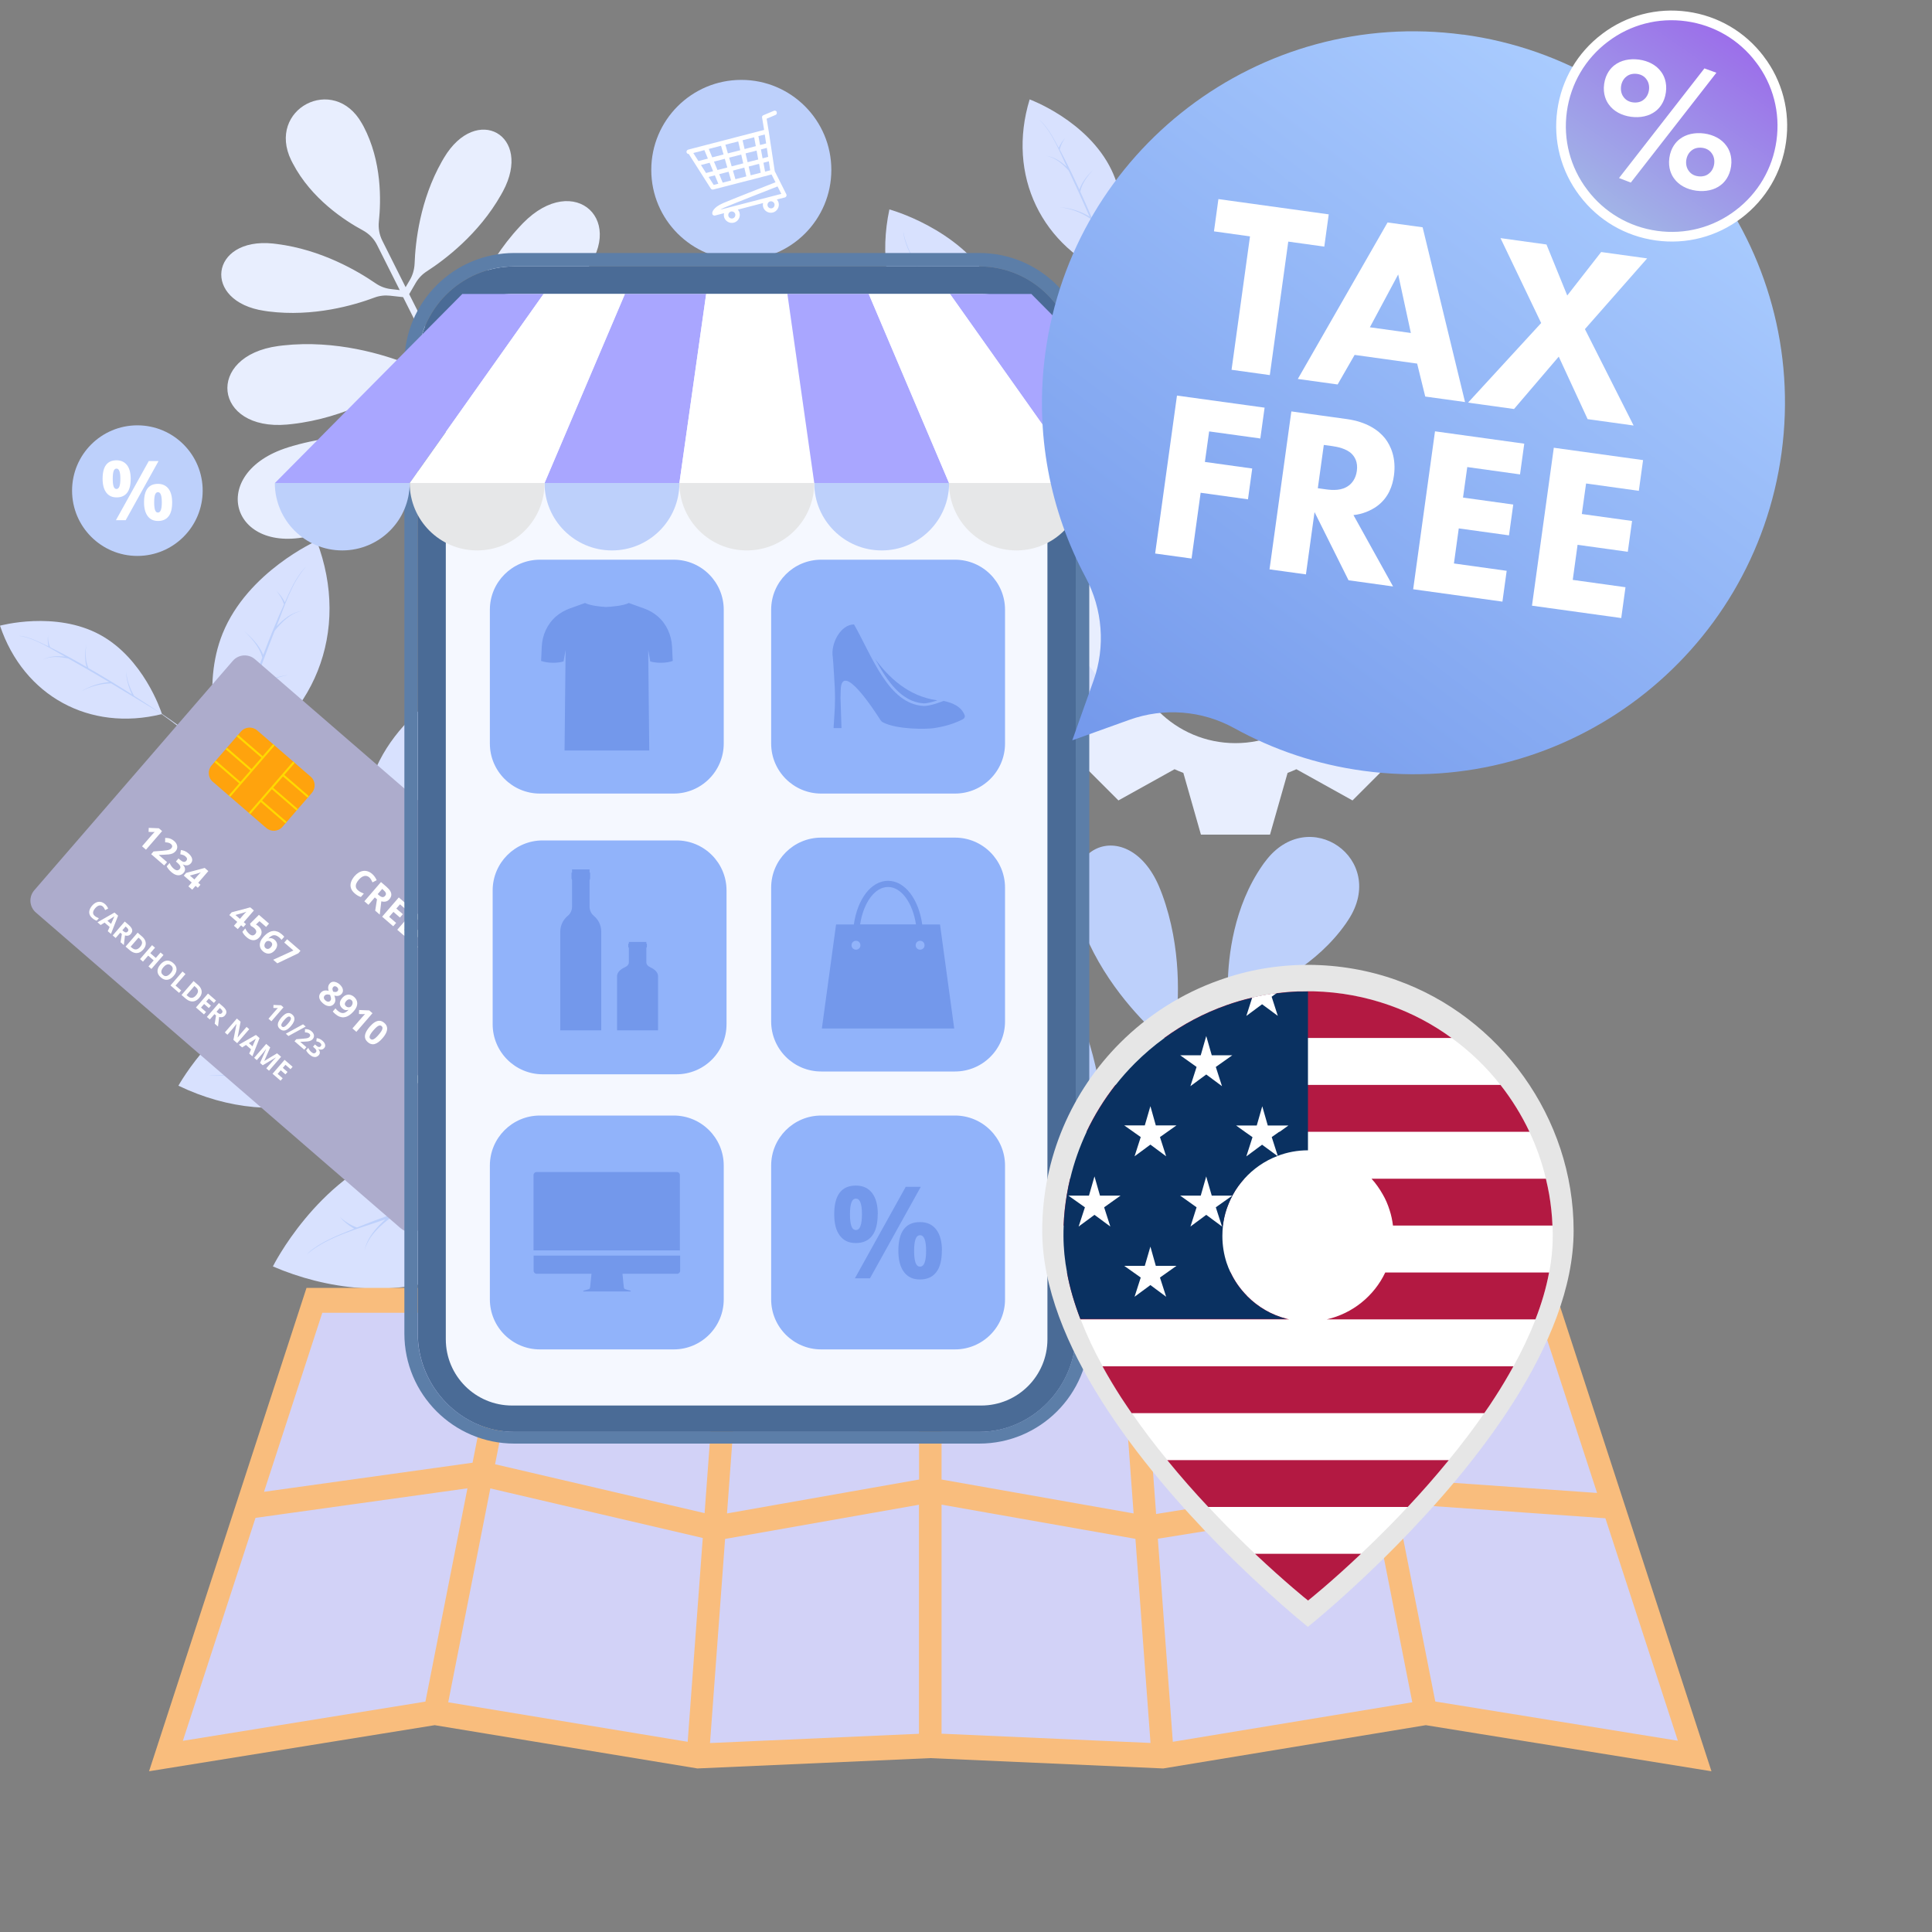 <svg width="200" height="200" viewBox="0 0 200 200" fill="none" xmlns="http://www.w3.org/2000/svg">
<rect x="0" y="0" width="200" height="200" fill="#808080" stroke="none"/>
<path d="M76.74 26.91C81.887 26.91 86.06 22.737 86.06 17.59C86.06 12.443 81.887 8.27 76.74 8.27C71.593 8.27 67.42 12.443 67.42 17.59C67.42 22.737 71.593 26.91 76.74 26.91Z" fill="#BDD0FB"/>
<path d="M80.411 11.59C80.361 11.47 80.221 11.42 80.111 11.47L79.021 11.93C78.971 11.95 78.931 11.99 78.901 12.04C78.901 12.05 78.901 12.06 78.891 12.07C78.891 12.07 78.891 12.07 78.891 12.08C78.891 12.08 78.891 12.1 78.891 12.11C78.891 12.11 78.891 12.12 78.891 12.13C78.891 12.13 78.891 12.15 78.891 12.16C78.891 12.16 78.891 12.16 78.891 12.17L79.101 13.45L71.351 15.46L71.241 15.49C71.121 15.52 71.041 15.65 71.071 15.77C71.101 15.88 71.191 15.94 71.301 15.94L73.581 19.52C73.631 19.6 73.741 19.64 73.831 19.62L77.551 18.66C77.551 18.66 77.581 18.66 77.591 18.66C77.611 18.66 77.621 18.65 77.641 18.64L79.871 18.06L80.281 18.87C79.401 19.21 75.751 20.64 74.871 21.02C73.781 21.49 73.721 21.99 73.731 22.09C73.731 22.16 73.761 22.23 73.821 22.27C73.881 22.31 73.951 22.33 74.021 22.31L74.951 22.07C74.921 22.19 74.921 22.32 74.951 22.45C75.061 22.89 75.521 23.16 75.961 23.05C76.401 22.94 76.671 22.48 76.561 22.04C76.531 21.91 76.461 21.8 76.381 21.7L78.991 21.02C78.961 21.14 78.961 21.27 78.991 21.4C79.101 21.84 79.561 22.11 80.001 22C80.441 21.89 80.711 21.43 80.601 20.99C80.571 20.86 80.501 20.75 80.421 20.65L81.251 20.44C81.321 20.42 81.371 20.37 81.401 20.31C81.431 20.25 81.431 20.17 81.401 20.11L80.201 17.72L79.581 13.6C79.581 13.6 79.581 13.57 79.571 13.55L79.361 12.29L80.281 11.9C80.401 11.85 80.451 11.71 80.401 11.6L80.411 11.59ZM74.811 18.9L74.451 18.03L75.421 17.78L75.681 18.68L74.811 18.91V18.9ZM72.561 17.08L73.461 16.85L73.821 17.72L73.091 17.91L72.561 17.08ZM73.911 16.73L75.031 16.44L75.291 17.34L74.271 17.6L73.911 16.73ZM78.491 16.51L77.391 16.79L77.181 15.88L78.321 15.59L78.491 16.51ZM78.771 15.47L79.381 15.31L79.521 16.24L78.941 16.39L78.771 15.47ZM76.941 16.91L75.741 17.22L75.481 16.32L76.731 16L76.941 16.91ZM77.081 15.43L76.871 14.52L78.071 14.21L78.241 15.13L77.081 15.43ZM76.631 15.55L75.351 15.88L75.091 14.98L76.421 14.64L76.631 15.55ZM74.901 15.99L73.731 16.29L73.371 15.42L74.641 15.09L74.901 15.99ZM75.871 17.66L77.051 17.35L77.261 18.26L76.131 18.55L75.871 17.65V17.66ZM77.501 17.24L78.581 16.96L78.751 17.88L77.711 18.15L77.501 17.24ZM79.021 16.85L79.591 16.7L79.731 17.63L79.201 17.77L79.031 16.85H79.021ZM79.181 14L79.311 14.85L78.681 15.01L78.511 14.09L79.171 13.92V14H79.181ZM72.921 15.55L73.281 16.42L72.301 16.67L71.771 15.84L72.921 15.54V15.55ZM73.351 18.32L74.001 18.15L74.361 19.02L73.881 19.14L73.351 18.31V18.32ZM76.111 22.16C76.161 22.36 76.041 22.56 75.851 22.61C75.651 22.66 75.451 22.54 75.401 22.35C75.351 22.16 75.471 21.95 75.661 21.9C75.861 21.85 76.061 21.97 76.111 22.16ZM80.171 21.11C80.221 21.31 80.101 21.51 79.911 21.56C79.721 21.61 79.511 21.49 79.461 21.3C79.411 21.1 79.531 20.9 79.721 20.85C79.921 20.8 80.121 20.92 80.171 21.11ZM74.581 21.7C74.701 21.62 74.851 21.54 75.051 21.46C75.941 21.08 79.691 19.61 80.491 19.3L80.881 20.07L74.591 21.7H74.581Z" fill="white"/>
<path d="M14.221 57.55C17.954 57.55 20.981 54.523 20.981 50.79C20.981 47.056 17.954 44.03 14.221 44.03C10.488 44.03 7.461 47.056 7.461 50.79C7.461 54.523 10.488 57.55 14.221 57.55Z" fill="#BDD0FB"/>
<path d="M13.531 49.56C13.531 50.2 13.411 50.68 13.161 51.01C12.911 51.33 12.551 51.49 12.071 51.49C11.591 51.49 11.251 51.32 11.001 50.99C10.751 50.66 10.621 50.18 10.621 49.56C10.621 48.28 11.101 47.65 12.061 47.65C12.531 47.65 12.891 47.82 13.151 48.15C13.401 48.48 13.531 48.95 13.531 49.57V49.56ZM11.671 49.57C11.671 49.92 11.701 50.19 11.761 50.36C11.821 50.53 11.921 50.62 12.061 50.62C12.331 50.62 12.461 50.27 12.461 49.56C12.461 48.85 12.331 48.51 12.061 48.51C11.921 48.51 11.821 48.6 11.761 48.77C11.701 48.94 11.671 49.2 11.671 49.56V49.57ZM16.411 47.73L13.011 53.85H12.001L15.401 47.73H16.411ZM17.821 52.01C17.821 52.65 17.701 53.13 17.451 53.45C17.201 53.77 16.841 53.93 16.361 53.93C15.881 53.93 15.541 53.76 15.291 53.43C15.041 53.1 14.911 52.62 14.911 52C14.911 50.72 15.391 50.09 16.351 50.09C16.821 50.09 17.181 50.26 17.441 50.59C17.691 50.92 17.821 51.39 17.821 52.01ZM15.961 52.01C15.961 52.36 15.991 52.63 16.051 52.8C16.111 52.97 16.211 53.06 16.351 53.06C16.621 53.06 16.751 52.71 16.751 52C16.751 51.29 16.621 50.95 16.351 50.95C16.211 50.95 16.111 51.04 16.051 51.21C15.991 51.38 15.961 51.64 15.961 52V52.01Z" fill="white"/>
<path d="M148.609 42.14C146.709 45.08 142.779 45.93 139.839 44.03C136.899 42.13 136.049 38.2 137.949 35.26C139.849 32.32 143.779 31.47 146.719 33.37C149.659 35.27 150.509 39.2 148.609 42.14Z" fill="#D8E1FE"/>
<path d="M146.89 39.72C147.47 38.82 147.21 37.61 146.31 37.03C145.73 36.66 145.04 36.63 144.46 36.89C144.46 36.25 144.14 35.63 143.57 35.26C142.67 34.68 141.46 34.94 140.88 35.84C139.63 37.78 141.64 41.25 141.23 41.9C141.64 41.27 145.41 41.64 146.78 39.88C146.82 39.83 146.86 39.77 146.9 39.72H146.89Z" fill="white"/>
<path d="M29.79 46.32C29.97 46.27 30.14 46.21 30.32 46.16C36.66 44.33 42.83 45.26 45.599 45.87C46.19 46 46.809 45.97 47.389 45.8L49.029 45.3L45.539 38.36L43.969 38.56C43.41 38.63 42.87 38.84 42.4 39.16C40.34 40.57 35.779 43.28 30.2 43.9C30.04 43.92 29.88 43.93 29.72 43.95C22.09 44.63 21.22 36.84 28.809 35.82C28.97 35.8 29.13 35.78 29.29 35.76C34.8 35.15 39.8 36.73 42.16 37.66C42.719 37.88 43.33 37.96 43.929 37.88L45.23 37.72L41.73 30.76L40.38 30.61C39.83 30.55 39.27 30.61 38.749 30.81C36.669 31.59 32.429 32.83 27.79 32.24C27.649 32.22 27.52 32.2 27.38 32.18C20.869 31.22 21.72 24.54 28.259 25.21C28.399 25.22 28.529 25.24 28.669 25.26C33.26 25.84 37.02 28.05 38.87 29.32C39.359 29.66 39.919 29.87 40.51 29.93L41.38 30.03L39.039 25.37C38.719 24.72 38.2 24.19 37.569 23.85C35.66 22.82 32.23 20.57 30.32 16.93C30.259 16.82 30.209 16.71 30.149 16.6C27.559 11.29 34.559 7.62 37.459 12.77C37.52 12.88 37.58 12.99 37.639 13.09C39.539 16.71 39.45 20.76 39.219 22.94C39.15 23.62 39.27 24.31 39.58 24.92L41.989 29.73L42.429 28.98C42.73 28.47 42.889 27.89 42.919 27.3C42.999 25.06 43.469 20.72 45.749 16.7C45.819 16.58 45.889 16.46 45.959 16.34C49.319 10.69 55.179 14 52.069 19.8C52.01 19.92 51.94 20.04 51.87 20.16C49.569 24.23 46.039 26.89 44.179 28.09C43.709 28.39 43.319 28.8 43.039 29.28L42.359 30.45L45.859 37.41L46.77 36.47C47.19 36.04 47.489 35.5 47.639 34.92C48.3 32.47 50.01 27.52 53.8 23.46C53.91 23.34 54.02 23.23 54.13 23.11C59.48 17.63 65.21 22.98 60.109 28.69C59.999 28.81 59.9 28.93 59.789 29.04C55.959 33.14 51.069 35.19 48.7 36C48.16 36.18 47.679 36.49 47.279 36.9L46.179 38.04L49.669 44.98L51.05 43.96C51.539 43.6 51.929 43.12 52.179 42.57C53.349 39.99 56.279 34.48 61.539 30.49C61.69 30.38 61.84 30.27 61.98 30.16C69.15 24.95 74.639 32.17 67.71 37.69C67.57 37.8 67.419 37.92 67.269 38.03C61.959 42.07 55.789 43.42 53.039 43.84C52.469 43.93 51.94 44.15 51.48 44.49L49.98 45.59L53.58 52.75L52.98 53.05L49.38 45.89L47.599 46.43C47.05 46.6 46.55 46.89 46.139 47.3C44.16 49.26 39.389 53.4 32.98 55.25C32.8 55.3 32.62 55.35 32.45 55.4C23.88 57.67 21.369 48.95 29.829 46.31L29.79 46.32Z" fill="#E8EEFE"/>
<path d="M120.1 65.68C120.1 61.38 123.59 57.89 127.89 57.89C132.19 57.89 135.68 61.38 135.68 65.68C135.68 69.98 132.19 73.47 127.89 73.47C123.59 73.47 120.1 69.98 120.1 65.68ZM107.18 69.26V62.11L113.57 60.29C113.69 59.98 113.81 59.68 113.95 59.38L110.72 53.57L115.78 48.51L121.59 51.74C121.89 51.6 122.19 51.48 122.5 51.36L124.32 44.97H131.47L133.29 51.36C133.6 51.48 133.9 51.6 134.2 51.74L140.01 48.51L145.07 53.57L141.84 59.38C141.98 59.68 142.1 59.98 142.22 60.29L148.61 62.11V69.26L142.22 71.08C142.1 71.39 141.98 71.69 141.84 71.99L145.07 77.8L140.01 82.86L134.2 79.63C133.9 79.77 133.6 79.89 133.29 80.01L131.47 86.4H124.32L122.5 80.01C122.19 79.89 121.89 79.77 121.59 79.63L115.78 82.86L110.72 77.8L113.95 71.99C113.81 71.69 113.69 71.39 113.57 71.08L107.18 69.26ZM127.89 76.93C134.1 76.93 139.14 71.89 139.14 65.68C139.14 59.47 134.1 54.43 127.89 54.43C121.68 54.43 116.64 59.47 116.64 65.68C116.64 71.89 121.68 76.93 127.89 76.93Z" fill="#E8EEFE"/>
<path d="M120.649 24.04C126.829 25.12 132.179 21.72 133.789 15.65C133.789 15.65 129.029 14.68 125.389 16.99C121.849 19.24 120.689 23.77 120.629 24.01C118.879 25.38 117.219 26.86 115.619 28.41C115.979 27.11 117.179 21.98 115.049 17.57C112.579 12.48 106.589 10.29 106.589 10.29C104.199 18.12 107.799 25.63 115.369 28.66C111.369 32.57 107.759 36.94 104.339 41.35C104.659 39.47 105.289 33.81 102.539 29.21C99.189 23.6 92.069 21.68 92.069 21.68C90.109 30.88 94.969 39.14 103.909 41.9C103.099 42.95 102.289 44 101.499 45.04C98.579 48.87 95.709 52.76 92.939 56.71C93.339 54.76 94.329 48.28 91.329 42.93C87.749 36.55 79.839 34.18 79.839 34.18C78.699 38.84 78.949 44.31 81.319 48.54C83.659 52.7 88.089 55.73 92.579 57.21C89.649 61.4 86.829 65.67 84.189 70.02L85.299 70.68C86.529 68.57 87.789 66.47 89.089 64.39C91.529 68.27 95.339 71.74 99.749 73.11C104.529 74.59 110.039 73.54 114.429 71.29C114.429 71.29 110.269 64.16 103.229 62.18C97.279 60.51 91.169 63.04 89.419 63.87C92.309 59.27 95.369 54.75 98.509 50.31C103.829 58.02 113.199 60.14 121.369 55.49C121.369 55.49 117.389 49.29 111.029 47.79C105.789 46.56 100.579 48.89 98.899 49.76C99.939 48.3 100.979 46.85 102.029 45.41C104.509 42.01 107.049 38.56 109.759 35.25C114.489 41.93 122.629 43.68 129.699 39.51C129.699 39.51 126.159 34.2 120.639 32.99C115.889 31.95 111.209 34.29 109.999 34.96C113.259 31 116.759 27.24 120.689 24.02L120.649 24.04Z" fill="#D8E1FE"/>
<path d="M110.45 17.3C109.68 15.7 108.92 13.66 107.6 12.42C107.6 12.42 107.65 12.47 107.76 12.55C108.55 13.29 109.09 14.37 109.6 15.31C109.76 14.94 109.97 14.59 110.26 14.3C109.99 14.65 109.81 15.05 109.7 15.48C110.43 16.84 111.09 18.23 111.74 19.63C112.01 18.8 112.63 18.09 113.24 17.49C112.64 18.14 112 18.95 111.83 19.84C112.61 21.55 113.35 23.28 114.06 25.02C114.23 24.14 114.52 23.25 115.06 22.52C114.52 23.33 114.28 24.32 114.17 25.28C114.63 26.42 115.08 27.57 115.51 28.72C115.01 27.57 114.52 26.41 114.02 25.25C113.65 24.38 113.27 23.52 112.9 22.66C111.95 22 110.82 21.57 109.68 21.45C110.75 21.51 111.88 21.87 112.79 22.42C112.09 20.82 111.37 19.23 110.63 17.66C109.98 16.95 109.21 16.27 108.23 16.12C109.11 16.21 109.82 16.72 110.46 17.29L110.45 17.3Z" fill="#BDD0FB"/>
<path d="M96.38 29.85C95.34 28.09 93.86 26.05 93.51 23.99C93.51 23.99 93.51 24.07 93.53 24.23C93.73 25.46 94.42 26.67 95 27.77C94.54 27.69 94.07 27.67 93.61 27.75C94.12 27.72 94.62 27.8 95.11 27.96C95.94 29.53 96.86 31.06 97.79 32.58C96.82 32.31 95.73 32.45 94.77 32.65C95.78 32.49 96.97 32.4 97.93 32.8C99.07 34.65 100.26 36.47 101.48 38.27C100.52 37.87 99.49 37.57 98.44 37.63C99.55 37.61 100.69 38.04 101.66 38.54C102.46 39.72 103.28 40.88 104.11 42.04C103.32 40.82 102.53 39.6 101.73 38.39C101.14 37.47 100.55 36.56 99.96 35.65C99.94 34.34 100.23 32.94 100.86 31.78C100.23 32.83 99.85 34.17 99.8 35.39C98.72 33.69 97.64 31.99 96.61 30.26C96.35 29.18 96.18 28 96.67 26.96C96.2 27.86 96.23 28.87 96.37 29.85H96.38Z" fill="#BDD0FB"/>
<path d="M85.368 42.94C84.248 40.94 83.108 38.36 81.318 36.86C81.318 36.86 81.388 36.91 81.528 37.02C82.598 37.91 83.388 39.26 84.118 40.44C84.298 39.94 84.548 39.49 84.888 39.09C84.568 39.56 84.358 40.1 84.248 40.66C85.298 42.35 86.258 44.1 87.198 45.86C87.478 44.77 88.238 43.8 88.978 42.98C88.248 43.86 87.488 44.96 87.338 46.13C88.478 48.28 89.568 50.45 90.618 52.65C90.778 51.5 91.068 50.33 91.708 49.35C91.058 50.41 90.838 51.76 90.768 52.98C91.448 54.42 92.118 55.87 92.768 57.32C92.038 55.87 91.308 54.41 90.578 52.96C90.028 51.87 89.478 50.79 88.928 49.71C87.668 48.95 86.158 48.44 84.678 48.39C86.048 48.37 87.558 48.77 88.768 49.4C87.738 47.39 86.698 45.39 85.608 43.42C84.708 42.56 83.668 41.73 82.388 41.62C83.528 41.67 84.488 42.27 85.358 42.96L85.368 42.94Z" fill="#BDD0FB"/>
<path d="M121.94 37.4C123.67 37.77 125.83 38.03 127.35 39.02C127.35 39.02 127.29 38.98 127.19 38.9C126.29 38.31 125.11 38.03 124.08 37.75C124.41 37.5 124.69 37.22 124.91 36.88C124.63 37.22 124.29 37.5 123.9 37.71C122.41 37.32 120.9 37 119.39 36.7C120.13 36.24 120.68 35.47 121.12 34.73C120.63 35.47 119.99 36.28 119.16 36.65C117.31 36.29 115.46 35.98 113.6 35.7C114.42 35.32 115.21 34.84 115.79 34.15C115.13 34.87 114.22 35.33 113.32 35.66C112.1 35.48 110.88 35.31 109.66 35.16C110.9 35.37 112.14 35.58 113.38 35.8C114.31 35.96 115.24 36.12 116.16 36.29C117.02 37.06 117.7 38.05 118.1 39.14C117.79 38.12 117.17 37.1 116.43 36.34C118.15 36.65 119.86 36.97 121.57 37.33C122.41 37.8 123.26 38.38 123.63 39.3C123.34 38.47 122.68 37.89 121.97 37.41L121.94 37.4Z" fill="#BDD0FB"/>
<path d="M128.469 18.65C129.609 17.92 130.919 16.9 132.269 16.62C132.269 16.62 132.219 16.62 132.119 16.64C131.309 16.8 130.529 17.29 129.819 17.69C129.859 17.38 129.859 17.08 129.799 16.77C129.829 17.1 129.799 17.44 129.699 17.76C128.679 18.35 127.699 18.99 126.719 19.64C126.879 19 126.759 18.28 126.599 17.65C126.729 18.31 126.819 19.09 126.569 19.74C125.379 20.54 124.209 21.36 123.049 22.21C123.289 21.56 123.449 20.89 123.399 20.19C123.399 20.94 123.199 21.67 122.869 22.34C122.109 22.9 121.359 23.46 120.619 24.04C121.399 23.49 122.189 22.94 122.969 22.39C123.559 21.98 124.149 21.57 124.729 21.16C125.609 21.11 126.499 21.31 127.309 21.66C126.579 21.28 125.729 21.05 124.899 21.05C125.989 20.29 127.089 19.55 128.209 18.82C128.919 18.62 129.689 18.49 130.389 18.78C129.789 18.49 129.119 18.53 128.469 18.65Z" fill="#BDD0FB"/>
<path d="M112.249 53.85C114.249 54.31 116.629 55.1 118.709 54.81C118.709 54.81 118.629 54.83 118.479 54.86C117.249 55.04 115.879 54.75 114.659 54.53C114.879 54.95 115.039 55.38 115.099 55.85C114.979 55.36 114.749 54.9 114.449 54.49C112.699 54.17 110.959 53.76 109.239 53.33C109.789 54.17 109.979 55.25 110.079 56.23C109.929 55.22 109.659 54.06 108.979 53.26C106.869 52.73 104.779 52.15 102.699 51.53C103.369 52.32 103.969 53.22 104.229 54.23C103.919 53.16 103.149 52.21 102.379 51.43C101.019 51.02 99.659 50.6 98.299 50.16C99.699 50.55 101.099 50.93 102.499 51.32C103.549 51.61 104.599 51.89 105.639 52.17C106.899 51.79 108.139 51.09 109.059 50.14C108.249 51.06 107.079 51.82 105.939 52.25C107.889 52.77 109.839 53.28 111.799 53.74C112.909 53.66 114.079 53.46 114.919 52.69C114.209 53.41 113.229 53.69 112.249 53.85Z" fill="#BDD0FB"/>
<path d="M104.599 67.97C106.809 68.58 109.579 69.09 111.459 70.48C111.459 70.48 111.389 70.42 111.259 70.31C110.139 69.47 108.639 69.03 107.329 68.59C107.769 68.3 108.159 67.95 108.459 67.52C108.069 67.94 107.609 68.27 107.089 68.51C105.199 67.89 103.269 67.36 101.339 66.86C102.329 66.33 103.099 65.37 103.719 64.46C103.029 65.37 102.139 66.37 101.049 66.79C98.699 66.18 96.319 65.64 93.939 65.13C95.019 64.71 96.089 64.15 96.889 63.29C95.989 64.17 94.769 64.69 93.579 65.05C92.019 64.72 90.459 64.41 88.889 64.12C90.469 64.49 92.059 64.86 93.639 65.23C94.829 65.51 96.009 65.79 97.189 66.07C98.229 67.11 99.079 68.47 99.469 69.89C99.159 68.55 98.429 67.18 97.529 66.15C99.719 66.68 101.909 67.23 104.089 67.82C105.139 68.49 106.179 69.31 106.599 70.53C106.289 69.44 105.479 68.64 104.599 67.96V67.97Z" fill="#BDD0FB"/>
<path d="M66.78 100.59C69.33 95.23 69.17 88.53 67.4 82.94C67.4 82.94 57.95 86.48 54.1 94.57C50.87 101.35 52.62 109.18 53.27 111.52C49.56 106.92 45.73 102.41 41.86 97.98C40.8 96.77 39.73 95.56 38.66 94.34C49.35 90.24 54.6 79.76 51.45 68.69C51.45 68.69 42.92 71.62 39.29 78.74C36.31 84.58 37.55 91.44 38.09 93.71C33.54 88.61 28.78 83.57 23.58 79.13C32.57 74.81 36.35 65.35 32.78 55.99C32.78 55.99 25.65 59.16 23.05 65.57C20.8 71.13 22.7 77.29 23.24 78.85C21.16 77.09 19 75.42 16.76 73.9C16.63 73.49 14.82 68.15 10.37 65.72C5.74 63.19 0 64.77 0 64.77C2.46 72.06 9.28 75.76 16.73 73.93C21.8 77.54 26.4 81.85 30.71 86.43C29.53 85.86 23.35 83.08 17.37 84.81C10.72 86.74 6.84 93.51 6.84 93.51C15.84 98.03 25.66 95.2 30.87 86.6C34.49 90.46 37.92 94.51 41.26 98.49C42.66 100.16 44.05 101.85 45.43 103.54C43.31 102.62 36.75 100.2 30.46 102.14C22.82 104.49 18.47 112.39 18.47 112.39C28.83 117.39 40.09 114.03 45.95 104.18C50.15 109.34 54.25 114.59 58.16 119.98C55.95 119.11 48.29 116.53 41.17 119.06C32.74 122.06 28.25 131.1 28.25 131.1C33.79 133.49 40.61 134.31 46.32 132.11C51.59 130.08 55.95 125.53 58.61 120.58C60.37 123.01 62.09 125.46 63.76 127.94L65.06 127.04C61.47 121.95 57.68 116.97 53.76 112.1C59.12 109.92 64.28 105.86 66.79 100.59H66.78Z" fill="#D8E1FE"/>
<path d="M28.621 64.85C29.431 62.84 30.191 60.28 31.691 58.66C31.691 58.66 31.631 58.72 31.511 58.83C30.611 59.79 30.031 61.16 29.491 62.35C29.261 61.91 28.981 61.51 28.611 61.17C28.971 61.58 29.221 62.05 29.401 62.56C28.621 64.28 27.921 66.03 27.251 67.79C26.851 66.8 26.031 65.98 25.241 65.3C26.031 66.04 26.871 66.98 27.151 68.06C26.341 70.21 25.581 72.39 24.851 74.57C24.561 73.51 24.151 72.45 23.431 71.6C24.161 72.55 24.531 73.73 24.741 74.9C24.271 76.33 23.821 77.77 23.381 79.21C23.891 77.76 24.401 76.31 24.911 74.86C25.291 73.77 25.681 72.69 26.071 71.61C27.171 70.73 28.511 70.11 29.901 69.86C28.601 70.02 27.251 70.55 26.181 71.3C26.911 69.29 27.651 67.29 28.431 65.31C29.171 64.39 30.051 63.5 31.241 63.23C30.181 63.41 29.351 64.09 28.621 64.84V64.85Z" fill="#BDD0FB"/>
<path d="M46.821 79.01C47.951 76.77 49.581 74.16 49.831 71.62C49.831 71.62 49.831 71.72 49.831 71.91C49.681 73.43 48.941 74.97 48.331 76.35C48.891 76.21 49.451 76.15 50.031 76.22C49.411 76.22 48.801 76.36 48.221 76.6C47.331 78.59 46.341 80.53 45.331 82.46C46.491 82.05 47.831 82.13 49.021 82.3C47.781 82.18 46.321 82.17 45.171 82.75C43.931 85.1 42.631 87.42 41.281 89.71C42.421 89.15 43.661 88.7 44.941 88.68C43.581 88.74 42.231 89.37 41.081 90.06C40.201 91.56 39.301 93.05 38.381 94.53C39.251 92.98 40.111 91.43 40.981 89.88C41.631 88.71 42.271 87.55 42.911 86.39C42.831 84.78 42.361 83.1 41.501 81.74C42.361 82.97 42.931 84.58 43.091 86.06C44.271 83.9 45.441 81.73 46.561 79.53C46.791 78.19 46.891 76.74 46.221 75.51C46.871 76.57 46.921 77.81 46.831 79.02L46.821 79.01Z" fill="#BDD0FB"/>
<path d="M61.35 94.07C62.55 91.53 63.72 88.3 65.8 86.31C65.8 86.31 65.71 86.38 65.55 86.52C64.31 87.69 63.47 89.41 62.67 90.91C62.41 90.32 62.07 89.78 61.62 89.32C62.05 89.87 62.35 90.5 62.53 91.18C61.39 93.33 60.36 95.55 59.36 97.77C58.92 96.46 57.93 95.34 56.95 94.4C57.91 95.42 58.93 96.69 59.21 98.11C57.99 100.82 56.84 103.57 55.75 106.34C55.46 104.95 55.01 103.54 54.14 102.4C55.02 103.64 55.4 105.27 55.58 106.76C54.86 108.57 54.17 110.39 53.5 112.22C54.27 110.39 55.04 108.55 55.82 106.72C56.4 105.34 56.98 103.98 57.57 102.61C59.04 101.57 60.85 100.83 62.65 100.65C60.97 100.74 59.16 101.35 57.74 102.22C58.83 99.69 59.94 97.16 61.1 94.66C62.12 93.54 63.33 92.44 64.88 92.19C63.5 92.34 62.37 93.16 61.37 94.07H61.35Z" fill="#BDD0FB"/>
<path d="M16.089 90.27C13.999 90.87 11.389 91.36 9.619 92.7C9.619 92.7 9.689 92.64 9.809 92.54C10.859 91.74 12.279 91.31 13.519 90.88C13.099 90.61 12.729 90.28 12.439 89.88C12.809 90.27 13.249 90.58 13.739 90.8C15.529 90.2 17.339 89.69 19.159 89.2C18.219 88.7 17.489 87.8 16.889 86.94C17.549 87.8 18.389 88.73 19.439 89.12C21.659 88.53 23.899 87.99 26.149 87.5C25.119 87.11 24.109 86.59 23.339 85.78C24.209 86.6 25.349 87.09 26.479 87.42C27.949 87.1 29.429 86.79 30.909 86.51C29.419 86.87 27.919 87.23 26.419 87.59C25.299 87.86 24.179 88.13 23.069 88.41C22.079 89.42 21.329 90.69 20.939 92.04C21.229 90.77 21.899 89.47 22.749 88.49C20.679 89.01 18.609 89.54 16.559 90.12C15.569 90.76 14.589 91.55 14.209 92.7C14.499 91.66 15.259 90.91 16.079 90.26L16.089 90.27Z" fill="#BDD0FB"/>
<path d="M6.739 67.98C5.289 67.18 3.609 66.05 1.939 65.82C1.939 65.82 2.009 65.82 2.129 65.83C3.129 65.96 4.129 66.49 5.019 66.92C4.939 66.55 4.919 66.18 4.969 65.8C4.959 66.21 5.029 66.62 5.179 67C6.469 67.63 7.729 68.33 8.969 69.05C8.729 68.28 8.809 67.39 8.949 66.61C8.839 67.43 8.799 68.39 9.159 69.16C10.68 70.03 12.18 70.95 13.659 71.89C13.309 71.12 13.059 70.31 13.059 69.45C13.12 70.36 13.43 71.24 13.88 72.03C14.85 72.65 15.809 73.27 16.77 73.92C15.77 73.31 14.759 72.7 13.759 72.1C13.009 71.64 12.259 71.19 11.509 70.74C10.43 70.76 9.359 71.06 8.409 71.56C9.269 71.04 10.29 70.69 11.3 70.61C9.899 69.78 8.499 68.96 7.079 68.17C6.199 67.99 5.249 67.88 4.419 68.3C5.129 67.89 5.949 67.89 6.749 67.98H6.739Z" fill="#BDD0FB"/>
<path d="M29.441 109.61C27.041 110.34 24.191 111.49 21.641 111.31C21.641 111.31 21.741 111.32 21.931 111.35C23.451 111.47 25.091 111 26.561 110.63C26.331 111.16 26.171 111.7 26.141 112.28C26.251 111.67 26.491 111.09 26.831 110.57C28.941 110.04 31.021 109.39 33.101 108.73C32.501 109.8 32.351 111.13 32.311 112.34C32.411 111.1 32.651 109.66 33.411 108.63C35.941 107.81 38.451 106.93 40.941 106C40.191 107.02 39.531 108.17 39.291 109.42C39.581 108.09 40.441 106.87 41.311 105.86C42.941 105.25 44.571 104.62 46.181 103.97C44.501 104.56 42.831 105.14 41.151 105.73C39.891 106.17 38.641 106.6 37.381 107.03C35.811 106.67 34.231 105.92 33.041 104.84C34.111 105.9 35.591 106.73 37.021 107.15C34.691 107.94 32.351 108.72 29.991 109.45C28.631 109.45 27.181 109.3 26.091 108.42C27.021 109.24 28.231 109.5 29.441 109.62V109.61Z" fill="#BDD0FB"/>
<path d="M39.94 126.21C37.289 127.14 33.95 127.98 31.77 129.84C31.77 129.84 31.849 129.76 32 129.61C33.289 128.5 35.09 127.83 36.66 127.19C36.099 126.87 35.599 126.48 35.19 125.98C35.7 126.46 36.289 126.82 36.95 127.07C39.209 126.15 41.52 125.35 43.83 124.58C42.58 124.01 41.559 122.91 40.719 121.84C41.63 122.9 42.8 124.04 44.179 124.46C46.999 123.53 49.849 122.66 52.719 121.85C51.359 121.42 50.02 120.83 48.969 119.85C50.15 120.85 51.669 121.39 53.16 121.73C55.039 121.2 56.919 120.69 58.809 120.21C56.91 120.79 54.999 121.37 53.099 121.95C51.669 122.39 50.249 122.83 48.84 123.27C47.66 124.63 46.73 126.35 46.37 128.12C46.63 126.46 47.419 124.72 48.429 123.39C45.8 124.22 43.169 125.06 40.559 125.97C39.34 126.87 38.13 127.96 37.719 129.48C38.01 128.12 38.94 127.08 39.95 126.18L39.94 126.21Z" fill="#BDD0FB"/>
<path d="M97.17 106.16C97.33 106.33 97.5 106.5 97.66 106.67C103.44 112.78 105.99 120.3 106.92 123.79C107.12 124.54 107.51 125.22 108.05 125.77L109.57 127.33L115.38 119.33L114.24 117.67C113.83 117.07 113.28 116.59 112.65 116.25C109.84 114.75 104.12 111.16 100.15 105.22C100.04 105.05 99.93 104.88 99.82 104.71C94.59 96.48 102.9 90.94 108.48 98.93C108.6 99.1 108.71 99.26 108.82 99.43C112.74 105.31 113.87 111.89 114.19 115.1C114.27 115.86 114.53 116.6 114.97 117.23L115.91 118.6L121.74 110.57L121.12 108.96C120.87 108.3 120.46 107.71 119.94 107.23C117.85 105.33 113.96 101.26 111.91 95.67C111.85 95.51 111.79 95.34 111.73 95.18C109.02 87.26 117.07 84.3 120.12 92.1C120.18 92.26 120.25 92.42 120.31 92.59C122.34 98.12 122.04 103.67 121.68 106.5C121.58 107.25 121.68 108.01 121.94 108.71L122.34 109.75L126.24 104.38C126.78 103.63 127.09 102.74 127.1 101.82C127.15 99.05 127.69 93.87 130.69 89.57C130.78 89.44 130.87 89.31 130.97 89.19C135.46 83.15 143.71 88.93 139.58 95.22C139.49 95.35 139.41 95.48 139.32 95.61C136.33 99.87 131.7 102.15 129.1 103.15C128.28 103.47 127.58 104.01 127.06 104.71L123.03 110.25L124.14 110.31C124.89 110.35 125.64 110.2 126.32 109.88C128.9 108.66 134.09 106.66 139.97 106.88C140.15 106.88 140.32 106.9 140.49 106.91C148.85 107.41 148.53 115.98 140.15 115.85C139.98 115.85 139.8 115.85 139.63 115.84C133.68 115.62 128.61 113.18 126.16 111.78C125.55 111.43 124.86 111.23 124.15 111.19L122.43 111.1L116.6 119.13L118.2 119.6C118.94 119.82 119.71 119.84 120.46 119.68C123.61 119 130.22 118.03 137.02 119.95C137.22 120.01 137.41 120.06 137.61 120.12C146.94 122.96 144.24 132.58 134.79 130.15C134.59 130.1 134.4 130.05 134.2 129.99C127.32 128.06 122.14 123.72 119.84 121.52C119.32 121.02 118.69 120.65 117.99 120.44L116.06 119.86L110.25 127.86L112.21 128.83C112.9 129.17 113.67 129.33 114.44 129.29C118.04 129.1 125.99 129.2 133.58 132.81C133.79 132.91 134 133.01 134.21 133.12C144.3 138.18 139.34 148.62 129.04 144C128.83 143.9 128.61 143.81 128.4 143.7C120.72 140.05 115.59 133.86 113.5 130.99C113.07 130.4 112.5 129.93 111.85 129.6L109.73 128.55L103.73 136.81L103.04 136.31L109.04 128.05L107.39 126.36C106.88 125.84 106.25 125.44 105.56 125.22C102.19 124.12 94.71 121.16 88.87 114.98C88.71 114.81 88.55 114.64 88.39 114.46C80.82 106.09 89.21 98.15 97.14 106.18L97.17 106.16Z" fill="#BDD0FB"/>
<path d="M147.599 178.26L120.409 182.75L96.309 181.67L72.199 182.75L72.109 182.74L44.999 178.26L15.869 182.96L31.929 133.65H160.669L176.729 182.96L147.599 178.26Z" fill="#D2D2F7"/>
<path d="M160.87 133.32H31.73L15.43 183.36L45 178.59L72.08 183.05L72.18 183.07L96.3 182L120.42 183.07L147.6 178.59L177.17 183.36L160.87 133.32ZM33.36 135.9H51.97L48.92 151.42L27.33 154.43L33.36 135.91V135.9ZM44.04 176.15L18.93 180.21L26.45 157.13L48.39 154.07L44.04 176.15ZM71.19 180.31L46.4 176.22L50.76 154.08L72.75 159.21L71.19 180.3V180.31ZM51.25 151.58L54.34 135.9H74.47L72.94 156.64L51.26 151.58H51.25ZM95.14 179.48L73.5 180.44L75.06 159.31L95.13 155.77V179.49L95.14 179.48ZM95.14 153.16L75.26 156.67L76.79 135.9H95.14V153.17V153.16ZM159.25 135.9L165.33 154.55L144.02 153.05L140.65 135.91H159.26L159.25 135.9ZM97.47 135.9H115.82L117.35 156.67L97.47 153.16V135.89V135.9ZM97.47 179.48V155.76L117.54 159.3L119.1 180.43L97.46 179.47L97.47 179.48ZM118.14 135.9H138.27L141.68 153.19L119.68 156.73L118.14 135.9ZM121.41 180.31L119.86 159.29L142.16 155.7L146.2 176.22L121.41 180.31ZM144.53 155.64L166.19 157.17L173.69 180.2L148.58 176.14L144.54 155.64H144.53Z" fill="#F9BD7D"/>
<path d="M41.5 127.17L3.71 94.46C3.03 93.87 2.96 92.85 3.54 92.17L24.1 68.41C24.69 67.73 25.71 67.66 26.39 68.24L64.18 100.94C64.86 101.53 64.93 102.55 64.35 103.23L43.79 126.99C43.2 127.67 42.18 127.74 41.5 127.16V127.17Z" fill="#ADACCC"/>
<path d="M28.098 105.721L27.793 105.458L28.515 104.624C28.535 104.601 28.559 104.573 28.589 104.54C28.619 104.506 28.65 104.472 28.682 104.438C28.715 104.403 28.744 104.371 28.771 104.344C28.756 104.346 28.729 104.348 28.688 104.35C28.649 104.351 28.612 104.352 28.579 104.352L28.298 104.342L28.31 104.031L29.094 104.063L29.345 104.28L28.098 105.721ZM30.123 106.214C30.022 106.33 29.923 106.426 29.826 106.501C29.729 106.577 29.633 106.63 29.538 106.659C29.443 106.689 29.349 106.692 29.256 106.67C29.162 106.648 29.07 106.597 28.978 106.517C28.862 106.417 28.792 106.306 28.769 106.183C28.746 106.06 28.764 105.927 28.824 105.786C28.885 105.644 28.982 105.496 29.116 105.342C29.25 105.186 29.382 105.067 29.509 104.984C29.638 104.902 29.765 104.863 29.89 104.867C30.015 104.872 30.139 104.927 30.262 105.034C30.377 105.133 30.446 105.245 30.469 105.368C30.493 105.491 30.475 105.624 30.415 105.766C30.356 105.908 30.258 106.057 30.123 106.214ZM29.418 105.604C29.323 105.713 29.25 105.81 29.198 105.894C29.147 105.978 29.12 106.051 29.118 106.113C29.115 106.174 29.139 106.227 29.19 106.272C29.241 106.316 29.296 106.332 29.356 106.321C29.418 106.31 29.486 106.273 29.562 106.211C29.638 106.148 29.724 106.061 29.819 105.951C29.914 105.841 29.988 105.744 30.039 105.66C30.09 105.575 30.117 105.502 30.119 105.439C30.122 105.377 30.099 105.324 30.048 105.28C29.997 105.236 29.941 105.22 29.879 105.232C29.819 105.244 29.75 105.281 29.674 105.344C29.598 105.407 29.513 105.494 29.418 105.604ZM31.646 106.271L29.861 107.247L29.588 107.011L31.373 106.035L31.646 106.271ZM31.497 108.663L30.489 107.791L30.673 107.579L31.351 107.526C31.489 107.514 31.601 107.503 31.689 107.491C31.777 107.479 31.849 107.461 31.905 107.436C31.961 107.413 32.009 107.377 32.05 107.33C32.1 107.272 32.121 107.216 32.113 107.16C32.106 107.103 32.077 107.052 32.023 107.006C31.967 106.958 31.902 106.924 31.827 106.904C31.753 106.884 31.666 106.873 31.568 106.871L31.572 106.531C31.644 106.532 31.717 106.536 31.79 106.544C31.864 106.553 31.94 106.574 32.018 106.608C32.096 106.642 32.179 106.696 32.265 106.771C32.36 106.853 32.426 106.94 32.464 107.033C32.503 107.126 32.515 107.218 32.501 107.309C32.487 107.399 32.448 107.482 32.384 107.556C32.315 107.636 32.236 107.695 32.148 107.733C32.059 107.771 31.957 107.797 31.841 107.809C31.725 107.821 31.591 107.83 31.439 107.835L31.103 107.849L31.091 107.863L31.719 108.406L31.497 108.663ZM33.564 108.495C33.507 108.561 33.443 108.607 33.374 108.632C33.304 108.656 33.232 108.664 33.158 108.654C33.085 108.644 33.012 108.621 32.941 108.585L32.936 108.591C33.039 108.706 33.096 108.817 33.107 108.925C33.119 109.034 33.084 109.136 33.002 109.231C32.929 109.315 32.843 109.372 32.744 109.403C32.646 109.434 32.538 109.431 32.419 109.396C32.301 109.36 32.175 109.284 32.04 109.167C31.96 109.098 31.892 109.027 31.834 108.954C31.776 108.883 31.729 108.808 31.691 108.729L31.915 108.47C31.95 108.555 31.994 108.635 32.047 108.71C32.101 108.784 32.158 108.847 32.216 108.897C32.325 108.992 32.418 109.039 32.493 109.039C32.571 109.039 32.639 109.005 32.698 108.936C32.733 108.896 32.752 108.854 32.755 108.808C32.759 108.763 32.741 108.711 32.703 108.653C32.666 108.596 32.602 108.528 32.512 108.45L32.403 108.355L32.605 108.121L32.716 108.218C32.805 108.295 32.879 108.345 32.94 108.368C33.001 108.391 33.053 108.396 33.094 108.381C33.137 108.366 33.174 108.34 33.207 108.303C33.251 108.251 33.27 108.198 33.263 108.141C33.257 108.085 33.217 108.025 33.143 107.961C33.097 107.922 33.05 107.891 33.002 107.87C32.955 107.849 32.909 107.833 32.864 107.824C32.82 107.813 32.78 107.806 32.744 107.801L32.785 107.469C32.877 107.477 32.972 107.5 33.071 107.539C33.171 107.578 33.273 107.643 33.378 107.734C33.527 107.862 33.618 107.994 33.653 108.129C33.688 108.264 33.659 108.386 33.564 108.495Z" fill="white"/>
<path d="M15.113 87.96L14.706 87.608L15.671 86.492C15.697 86.462 15.73 86.424 15.77 86.38C15.81 86.335 15.852 86.29 15.895 86.244C15.938 86.197 15.978 86.155 16.013 86.118C15.994 86.121 15.957 86.124 15.902 86.126C15.85 86.128 15.801 86.129 15.757 86.129L15.382 86.115L15.397 85.7L16.446 85.743L16.781 86.033L15.113 87.96ZM16.998 89.591L15.651 88.425L15.896 88.142L16.803 88.072C16.987 88.056 17.138 88.04 17.254 88.024C17.373 88.008 17.469 87.984 17.543 87.951C17.618 87.919 17.683 87.872 17.738 87.809C17.804 87.732 17.832 87.656 17.822 87.582C17.813 87.506 17.773 87.438 17.702 87.376C17.627 87.312 17.54 87.266 17.44 87.24C17.34 87.213 17.224 87.198 17.093 87.195L17.099 86.741C17.195 86.742 17.292 86.748 17.39 86.759C17.489 86.77 17.591 86.799 17.694 86.844C17.8 86.889 17.91 86.962 18.025 87.061C18.152 87.171 18.241 87.288 18.291 87.412C18.343 87.536 18.36 87.66 18.34 87.781C18.322 87.902 18.27 88.012 18.184 88.112C18.092 88.218 17.987 88.297 17.869 88.348C17.75 88.399 17.613 88.433 17.458 88.449C17.304 88.466 17.124 88.478 16.921 88.484L16.471 88.503L16.455 88.522L17.295 89.248L16.998 89.591ZM19.762 89.367C19.686 89.456 19.601 89.516 19.507 89.549C19.414 89.583 19.318 89.592 19.219 89.579C19.121 89.566 19.024 89.536 18.93 89.487L18.923 89.495C19.061 89.648 19.137 89.797 19.151 89.942C19.167 90.088 19.12 90.224 19.01 90.35C18.913 90.463 18.798 90.54 18.666 90.58C18.535 90.622 18.39 90.619 18.232 90.571C18.073 90.523 17.904 90.421 17.724 90.265C17.618 90.173 17.526 90.079 17.449 89.981C17.372 89.885 17.308 89.785 17.258 89.68L17.558 89.333C17.604 89.447 17.663 89.554 17.734 89.654C17.806 89.754 17.882 89.837 17.96 89.905C18.106 90.031 18.229 90.094 18.331 90.094C18.434 90.094 18.525 90.049 18.604 89.957C18.65 89.903 18.676 89.846 18.68 89.786C18.685 89.725 18.662 89.656 18.611 89.578C18.561 89.501 18.476 89.411 18.355 89.306L18.209 89.18L18.479 88.867L18.628 88.996C18.747 89.099 18.847 89.166 18.927 89.197C19.009 89.228 19.078 89.234 19.134 89.214C19.191 89.195 19.241 89.16 19.284 89.11C19.343 89.041 19.369 88.969 19.36 88.894C19.351 88.819 19.298 88.739 19.199 88.654C19.138 88.6 19.075 88.56 19.01 88.531C18.947 88.503 18.886 88.482 18.826 88.469C18.768 88.455 18.714 88.445 18.666 88.439L18.72 87.995C18.843 88.006 18.971 88.037 19.103 88.088C19.236 88.141 19.373 88.227 19.513 88.349C19.712 88.521 19.835 88.697 19.881 88.877C19.928 89.058 19.889 89.221 19.762 89.367ZM20.477 91.903L20.245 91.702L19.899 92.102L19.501 91.757L19.847 91.358L19.024 90.646L19.27 90.363L21.191 89.849L21.567 90.174L20.519 91.386L20.751 91.587L20.477 91.903ZM20.121 91.041L20.404 90.715C20.43 90.684 20.462 90.648 20.5 90.606C20.538 90.566 20.576 90.525 20.614 90.484C20.652 90.444 20.687 90.408 20.716 90.377C20.748 90.346 20.77 90.324 20.782 90.311L20.772 90.302C20.724 90.324 20.676 90.344 20.628 90.362C20.58 90.38 20.528 90.396 20.472 90.412L19.657 90.64L20.121 91.041Z" fill="white"/>
<path d="M25.192 95.982L24.96 95.782L24.614 96.181L24.216 95.837L24.562 95.437L23.739 94.725L23.984 94.442L25.906 93.929L26.282 94.254L25.234 95.465L25.466 95.666L25.192 95.982ZM24.835 95.121L25.118 94.794C25.145 94.763 25.177 94.727 25.214 94.686C25.253 94.645 25.291 94.604 25.329 94.564C25.367 94.523 25.401 94.487 25.431 94.456C25.463 94.425 25.485 94.403 25.497 94.391L25.487 94.382C25.439 94.403 25.391 94.423 25.343 94.442C25.295 94.459 25.243 94.475 25.187 94.491L24.372 94.719L24.835 95.121ZM26.767 95.891C26.885 95.993 26.97 96.106 27.023 96.23C27.076 96.354 27.092 96.483 27.069 96.615C27.047 96.748 26.98 96.878 26.87 97.005C26.75 97.144 26.617 97.239 26.471 97.29C26.328 97.341 26.175 97.344 26.015 97.298C25.855 97.254 25.69 97.158 25.521 97.011C25.42 96.924 25.332 96.833 25.258 96.738C25.183 96.644 25.128 96.551 25.091 96.458L25.396 96.106C25.432 96.199 25.486 96.298 25.558 96.403C25.632 96.508 25.71 96.597 25.793 96.668C25.873 96.738 25.951 96.786 26.024 96.813C26.099 96.839 26.169 96.842 26.236 96.821C26.305 96.801 26.369 96.755 26.43 96.685C26.512 96.591 26.542 96.492 26.522 96.387C26.502 96.282 26.427 96.173 26.296 96.059C26.246 96.016 26.189 95.976 26.127 95.938C26.065 95.902 26.012 95.873 25.967 95.851L25.88 95.624L26.802 94.704L27.848 95.609L27.549 95.954L26.861 95.359L26.498 95.706C26.533 95.726 26.571 95.748 26.611 95.772C26.652 95.797 26.704 95.836 26.767 95.891ZM27.241 97.022C27.336 96.911 27.439 96.809 27.548 96.714C27.659 96.62 27.776 96.542 27.9 96.481C28.024 96.42 28.154 96.383 28.291 96.373C28.429 96.361 28.572 96.383 28.721 96.438C28.871 96.492 29.025 96.589 29.185 96.727C29.223 96.76 29.266 96.8 29.313 96.846C29.361 96.893 29.399 96.934 29.427 96.97L29.145 97.296C29.117 97.258 29.084 97.219 29.047 97.18C29.012 97.14 28.975 97.103 28.936 97.069C28.776 96.93 28.63 96.849 28.498 96.824C28.367 96.799 28.244 96.817 28.13 96.876C28.017 96.936 27.906 97.022 27.796 97.136L27.813 97.151C27.875 97.129 27.939 97.118 28.005 97.116C28.072 97.116 28.14 97.129 28.21 97.156C28.282 97.182 28.353 97.226 28.425 97.289C28.538 97.386 28.614 97.495 28.655 97.614C28.697 97.733 28.701 97.858 28.667 97.987C28.634 98.116 28.561 98.246 28.448 98.376C28.328 98.515 28.198 98.611 28.057 98.665C27.917 98.719 27.774 98.73 27.63 98.698C27.486 98.666 27.348 98.592 27.213 98.476C27.115 98.391 27.038 98.295 26.981 98.188C26.925 98.08 26.896 97.963 26.892 97.838C26.887 97.713 26.913 97.582 26.968 97.446C27.024 97.308 27.115 97.167 27.241 97.022ZM27.487 98.144C27.567 98.213 27.656 98.242 27.753 98.231C27.85 98.22 27.949 98.156 28.049 98.04C28.131 97.946 28.173 97.853 28.175 97.761C28.179 97.67 28.137 97.586 28.049 97.51C27.99 97.458 27.925 97.426 27.856 97.414C27.788 97.401 27.724 97.405 27.664 97.425C27.604 97.444 27.556 97.475 27.519 97.519C27.48 97.563 27.448 97.613 27.422 97.668C27.396 97.722 27.38 97.778 27.373 97.835C27.367 97.893 27.372 97.948 27.389 98.001C27.407 98.055 27.44 98.103 27.487 98.144ZM28.281 99.354L30.376 98.396L29.426 97.574L29.722 97.231L31.105 98.427L30.884 98.683L28.709 99.724L28.281 99.354Z" fill="white"/>
<path d="M35.149 101.891C35.26 101.987 35.347 102.093 35.41 102.207C35.475 102.323 35.505 102.44 35.501 102.558C35.498 102.675 35.452 102.786 35.362 102.889C35.295 102.967 35.221 103.021 35.14 103.052C35.06 103.085 34.975 103.1 34.885 103.099C34.796 103.097 34.705 103.084 34.611 103.06C34.648 103.155 34.676 103.254 34.696 103.355C34.717 103.456 34.718 103.555 34.702 103.653C34.686 103.751 34.641 103.843 34.567 103.928C34.474 104.035 34.365 104.104 34.239 104.133C34.115 104.162 33.983 104.154 33.845 104.11C33.706 104.066 33.571 103.986 33.437 103.87C33.293 103.745 33.188 103.619 33.123 103.49C33.057 103.361 33.032 103.236 33.045 103.114C33.059 102.991 33.113 102.875 33.205 102.768C33.281 102.68 33.364 102.618 33.453 102.581C33.542 102.545 33.635 102.528 33.732 102.53C33.829 102.531 33.926 102.544 34.023 102.57C33.997 102.484 33.98 102.398 33.972 102.311C33.965 102.225 33.973 102.141 33.996 102.057C34.019 101.975 34.064 101.896 34.13 101.819C34.219 101.717 34.321 101.657 34.437 101.638C34.555 101.619 34.675 101.634 34.799 101.681C34.923 101.727 35.04 101.797 35.149 101.891ZM33.603 103.071C33.543 103.14 33.518 103.219 33.527 103.307C33.539 103.395 33.593 103.482 33.691 103.566C33.792 103.654 33.886 103.697 33.973 103.698C34.061 103.697 34.136 103.661 34.198 103.59C34.24 103.541 34.263 103.485 34.266 103.423C34.27 103.362 34.263 103.298 34.245 103.232C34.228 103.165 34.208 103.1 34.186 103.036L34.167 102.987C34.088 102.964 34.014 102.95 33.945 102.945C33.876 102.941 33.813 102.948 33.755 102.967C33.697 102.986 33.646 103.021 33.603 103.071ZM34.889 102.187C34.822 102.129 34.752 102.098 34.678 102.095C34.604 102.091 34.541 102.12 34.487 102.183C34.449 102.227 34.426 102.274 34.418 102.326C34.412 102.378 34.416 102.431 34.429 102.486C34.444 102.542 34.464 102.598 34.487 102.656C34.545 102.672 34.601 102.683 34.657 102.689C34.712 102.696 34.766 102.692 34.816 102.678C34.867 102.663 34.913 102.633 34.953 102.586C35.007 102.524 35.027 102.456 35.011 102.383C34.997 102.311 34.956 102.246 34.889 102.187ZM36.635 104.66C36.54 104.771 36.436 104.873 36.325 104.968C36.215 105.063 36.098 105.141 35.974 105.203C35.851 105.264 35.72 105.3 35.583 105.312C35.446 105.322 35.303 105.3 35.154 105.245C35.005 105.19 34.85 105.093 34.691 104.955C34.653 104.922 34.61 104.882 34.562 104.834C34.513 104.787 34.475 104.747 34.447 104.712L34.73 104.385C34.757 104.424 34.788 104.463 34.824 104.503C34.859 104.541 34.897 104.578 34.938 104.613C35.099 104.752 35.245 104.834 35.376 104.858C35.508 104.883 35.63 104.866 35.744 104.806C35.858 104.746 35.969 104.66 36.077 104.546L36.061 104.532C35.999 104.552 35.936 104.564 35.871 104.568C35.808 104.572 35.741 104.56 35.67 104.534C35.599 104.507 35.523 104.458 35.44 104.386C35.331 104.291 35.255 104.185 35.215 104.067C35.176 103.948 35.173 103.825 35.206 103.695C35.242 103.566 35.315 103.437 35.427 103.307C35.548 103.168 35.677 103.071 35.816 103.017C35.956 102.963 36.099 102.952 36.244 102.984C36.389 103.015 36.528 103.089 36.661 103.205C36.76 103.29 36.837 103.386 36.892 103.494C36.949 103.602 36.979 103.718 36.983 103.843C36.988 103.968 36.962 104.1 36.906 104.237C36.85 104.375 36.76 104.516 36.635 104.66ZM36.386 103.538C36.307 103.47 36.219 103.441 36.122 103.452C36.025 103.464 35.926 103.527 35.825 103.643C35.745 103.736 35.703 103.829 35.698 103.92C35.694 104.012 35.736 104.096 35.824 104.172C35.885 104.225 35.949 104.257 36.017 104.269C36.085 104.281 36.149 104.277 36.209 104.258C36.27 104.239 36.319 104.208 36.356 104.165C36.395 104.12 36.427 104.07 36.453 104.016C36.479 103.961 36.495 103.905 36.501 103.848C36.508 103.79 36.502 103.735 36.484 103.681C36.467 103.628 36.435 103.58 36.386 103.538ZM36.892 106.814L36.485 106.461L37.45 105.346C37.477 105.315 37.51 105.278 37.549 105.234C37.59 105.189 37.631 105.144 37.674 105.098C37.718 105.051 37.757 105.009 37.792 104.972C37.773 104.975 37.736 104.977 37.682 104.98C37.629 104.982 37.581 104.983 37.536 104.983L37.161 104.969L37.176 104.554L38.225 104.597L38.56 104.887L36.892 106.814ZM39.6 107.472C39.466 107.628 39.334 107.756 39.203 107.857C39.074 107.958 38.945 108.029 38.818 108.067C38.691 108.107 38.566 108.112 38.441 108.082C38.316 108.053 38.192 107.985 38.069 107.878C37.914 107.744 37.821 107.595 37.79 107.431C37.759 107.266 37.783 107.089 37.864 106.901C37.945 106.711 38.075 106.513 38.253 106.306C38.434 106.098 38.609 105.939 38.78 105.828C38.952 105.718 39.122 105.666 39.289 105.672C39.456 105.678 39.621 105.752 39.786 105.894C39.939 106.027 40.032 106.176 40.063 106.341C40.095 106.506 40.071 106.684 39.991 106.874C39.912 107.064 39.782 107.263 39.6 107.472ZM38.658 106.657C38.531 106.803 38.433 106.933 38.364 107.045C38.296 107.157 38.26 107.254 38.256 107.337C38.252 107.42 38.285 107.491 38.353 107.55C38.421 107.608 38.495 107.63 38.575 107.615C38.657 107.6 38.749 107.551 38.85 107.468C38.952 107.384 39.067 107.269 39.194 107.121C39.322 106.974 39.419 106.844 39.488 106.731C39.556 106.619 39.592 106.52 39.595 106.437C39.6 106.353 39.568 106.282 39.501 106.224C39.432 106.165 39.357 106.143 39.275 106.16C39.193 106.176 39.102 106.225 39 106.309C38.899 106.394 38.785 106.51 38.658 106.657Z" fill="white"/>
<path d="M43.154 112.23L42.747 111.878L43.712 110.762C43.738 110.732 43.772 110.694 43.811 110.65C43.852 110.605 43.893 110.56 43.936 110.514C43.98 110.467 44.019 110.425 44.054 110.388C44.035 110.391 43.998 110.394 43.944 110.396C43.891 110.398 43.842 110.399 43.798 110.399L43.422 110.385L43.438 109.97L44.487 110.013L44.822 110.303L43.154 112.23ZM45.039 113.861L43.692 112.695L43.937 112.412L44.844 112.342C45.028 112.326 45.179 112.31 45.295 112.294C45.414 112.278 45.51 112.254 45.584 112.221C45.659 112.19 45.724 112.142 45.779 112.079C45.845 112.002 45.873 111.927 45.863 111.852C45.854 111.776 45.814 111.708 45.743 111.646C45.668 111.582 45.581 111.536 45.481 111.51C45.381 111.483 45.265 111.468 45.134 111.465L45.14 111.011C45.236 111.012 45.333 111.018 45.431 111.029C45.53 111.041 45.632 111.069 45.735 111.114C45.841 111.159 45.951 111.232 46.066 111.331C46.193 111.441 46.282 111.558 46.333 111.682C46.384 111.806 46.401 111.93 46.381 112.051C46.363 112.172 46.311 112.282 46.225 112.381C46.133 112.488 46.028 112.567 45.91 112.618C45.791 112.669 45.654 112.703 45.499 112.719C45.345 112.736 45.166 112.748 44.962 112.754L44.512 112.773L44.496 112.792L45.336 113.518L45.039 113.861ZM47.803 113.637C47.727 113.726 47.642 113.786 47.548 113.82C47.455 113.853 47.359 113.862 47.26 113.849C47.162 113.836 47.066 113.806 46.971 113.757L46.964 113.765C47.102 113.919 47.178 114.068 47.193 114.212C47.208 114.358 47.161 114.494 47.051 114.62C46.954 114.733 46.839 114.81 46.707 114.85C46.576 114.892 46.431 114.889 46.273 114.841C46.114 114.793 45.945 114.691 45.765 114.535C45.659 114.443 45.567 114.349 45.49 114.251C45.413 114.155 45.349 114.055 45.299 113.95L45.599 113.603C45.645 113.717 45.704 113.824 45.775 113.924C45.847 114.024 45.923 114.107 46.001 114.175C46.147 114.301 46.27 114.364 46.372 114.364C46.475 114.364 46.566 114.319 46.645 114.227C46.691 114.174 46.717 114.116 46.721 114.056C46.726 113.995 46.703 113.926 46.652 113.848C46.602 113.771 46.517 113.681 46.396 113.576L46.25 113.45L46.52 113.137L46.669 113.266C46.788 113.369 46.888 113.436 46.968 113.467C47.05 113.498 47.119 113.504 47.175 113.484C47.232 113.465 47.282 113.43 47.325 113.38C47.384 113.311 47.41 113.239 47.401 113.164C47.392 113.089 47.339 113.009 47.24 112.924C47.179 112.87 47.116 112.83 47.051 112.801C46.988 112.773 46.927 112.752 46.867 112.739C46.809 112.725 46.755 112.715 46.707 112.709L46.761 112.265C46.884 112.276 47.012 112.307 47.144 112.358C47.277 112.411 47.414 112.497 47.554 112.619C47.753 112.791 47.876 112.967 47.923 113.147C47.969 113.328 47.93 113.491 47.803 113.637ZM48.518 116.173L48.286 115.972L47.94 116.372L47.542 116.027L47.888 115.628L47.065 114.916L47.311 114.633L49.232 114.119L49.608 114.444L48.56 115.656L48.792 115.857L48.518 116.173ZM48.162 115.311L48.444 114.984C48.471 114.954 48.503 114.918 48.541 114.876C48.579 114.836 48.617 114.795 48.655 114.754C48.694 114.714 48.728 114.678 48.758 114.647C48.789 114.616 48.811 114.594 48.823 114.581L48.813 114.572C48.765 114.594 48.717 114.614 48.669 114.632C48.621 114.65 48.569 114.666 48.513 114.682L47.698 114.91L48.162 115.311Z" fill="white"/>
<path d="M10.643 93.838C10.585 93.788 10.523 93.754 10.458 93.738C10.393 93.722 10.328 93.722 10.26 93.738C10.193 93.754 10.125 93.786 10.057 93.833C9.989 93.88 9.922 93.941 9.857 94.016C9.768 94.118 9.706 94.216 9.668 94.31C9.632 94.404 9.624 94.493 9.644 94.577C9.665 94.66 9.717 94.739 9.801 94.811C9.86 94.862 9.924 94.906 9.994 94.944C10.064 94.982 10.145 95.018 10.235 95.054L10.013 95.31C9.926 95.281 9.847 95.246 9.776 95.203C9.704 95.162 9.629 95.108 9.553 95.041C9.404 94.913 9.308 94.776 9.265 94.632C9.223 94.488 9.227 94.341 9.277 94.19C9.327 94.04 9.416 93.89 9.544 93.742C9.638 93.633 9.739 93.546 9.847 93.481C9.956 93.416 10.067 93.375 10.181 93.358C10.296 93.341 10.411 93.351 10.527 93.388C10.642 93.424 10.754 93.49 10.863 93.584C10.935 93.646 10.999 93.717 11.054 93.798C11.111 93.878 11.159 93.962 11.197 94.051L10.884 94.214C10.852 94.142 10.817 94.072 10.779 94.006C10.741 93.94 10.696 93.884 10.643 93.838ZM11.156 96.394L11.348 95.96L10.823 95.506L10.421 95.758L10.092 95.474L11.853 94.466L12.227 94.79L11.485 96.679L11.156 96.394ZM11.497 95.641L11.683 95.215C11.695 95.187 11.711 95.151 11.73 95.107C11.75 95.062 11.771 95.017 11.791 94.971C11.812 94.925 11.831 94.886 11.848 94.853C11.818 94.874 11.78 94.9 11.733 94.93C11.688 94.96 11.645 94.988 11.603 95.014C11.562 95.04 11.533 95.059 11.515 95.07L11.121 95.316L11.497 95.641ZM13.335 95.759C13.466 95.872 13.56 95.981 13.617 96.086C13.675 96.191 13.697 96.294 13.684 96.394C13.67 96.493 13.621 96.592 13.537 96.689C13.48 96.755 13.418 96.801 13.35 96.829C13.282 96.857 13.213 96.87 13.143 96.869C13.073 96.868 13.005 96.858 12.938 96.838L12.819 97.833L12.48 97.54L12.614 96.689L12.452 96.548L11.973 97.101L11.668 96.837L12.915 95.395L13.335 95.759ZM13.096 95.99L13.004 95.91L12.667 96.3L12.765 96.385C12.867 96.473 12.953 96.518 13.026 96.522C13.099 96.526 13.165 96.495 13.221 96.43C13.28 96.361 13.299 96.292 13.277 96.222C13.255 96.153 13.195 96.076 13.096 95.99ZM14.832 98.29C14.691 98.453 14.543 98.561 14.386 98.617C14.23 98.671 14.07 98.676 13.904 98.629C13.739 98.582 13.574 98.487 13.409 98.343L13 97.99L14.248 96.549L14.7 96.94C14.851 97.071 14.959 97.212 15.024 97.362C15.088 97.511 15.106 97.665 15.076 97.823C15.047 97.98 14.965 98.136 14.832 98.29ZM14.508 98.024C14.6 97.917 14.659 97.816 14.687 97.72C14.716 97.625 14.714 97.534 14.681 97.448C14.649 97.363 14.589 97.282 14.499 97.204L14.336 97.064L13.524 98.002L13.655 98.116C13.805 98.245 13.95 98.301 14.091 98.284C14.233 98.267 14.372 98.181 14.508 98.024ZM15.676 100.305L15.371 100.042L15.91 99.42L15.339 98.926L14.801 99.548L14.495 99.283L15.742 97.842L16.048 98.106L15.559 98.671L16.13 99.165L16.619 98.6L16.923 98.864L15.676 100.305ZM17.974 101.03C17.878 101.141 17.777 101.231 17.67 101.298C17.564 101.365 17.454 101.407 17.341 101.424C17.228 101.441 17.113 101.43 16.997 101.391C16.88 101.352 16.763 101.281 16.646 101.179C16.528 101.077 16.441 100.972 16.385 100.862C16.33 100.752 16.302 100.64 16.303 100.525C16.304 100.411 16.33 100.297 16.381 100.181C16.433 100.066 16.507 99.953 16.604 99.841C16.733 99.692 16.869 99.583 17.014 99.515C17.159 99.446 17.309 99.425 17.464 99.453C17.619 99.48 17.775 99.561 17.932 99.697C18.088 99.832 18.19 99.974 18.238 100.122C18.286 100.271 18.287 100.422 18.239 100.575C18.192 100.729 18.104 100.881 17.974 101.03ZM16.922 100.12C16.835 100.221 16.773 100.318 16.735 100.413C16.698 100.507 16.689 100.598 16.709 100.684C16.729 100.769 16.782 100.849 16.868 100.923C16.954 100.998 17.041 101.039 17.129 101.047C17.217 101.054 17.304 101.032 17.391 100.981C17.479 100.93 17.567 100.854 17.654 100.753C17.785 100.602 17.859 100.459 17.878 100.323C17.896 100.187 17.841 100.063 17.712 99.951C17.625 99.877 17.538 99.836 17.449 99.828C17.362 99.82 17.274 99.841 17.185 99.892C17.098 99.943 17.01 100.019 16.922 100.12ZM17.648 102.012L18.895 100.57L19.201 100.835L18.172 102.024L18.756 102.529L18.538 102.782L17.648 102.012ZM20.621 103.3C20.48 103.462 20.332 103.571 20.175 103.626C20.019 103.681 19.859 103.685 19.693 103.638C19.528 103.591 19.363 103.496 19.198 103.353L18.789 102.999L20.037 101.558L20.489 101.95C20.64 102.08 20.748 102.221 20.812 102.371C20.878 102.52 20.895 102.674 20.865 102.832C20.836 102.989 20.754 103.145 20.621 103.3ZM20.297 103.033C20.389 102.926 20.448 102.825 20.476 102.73C20.505 102.634 20.503 102.543 20.47 102.457C20.438 102.372 20.378 102.291 20.288 102.214L20.125 102.073L19.313 103.011L19.445 103.125C19.594 103.254 19.739 103.31 19.88 103.293C20.022 103.277 20.16 103.19 20.297 103.033ZM21.114 105.011L20.284 104.293L21.531 102.851L22.361 103.57L22.145 103.82L21.62 103.366L21.346 103.683L21.834 104.105L21.617 104.355L21.13 103.933L20.808 104.305L21.332 104.759L21.114 105.011ZM23.083 104.194C23.214 104.307 23.308 104.416 23.365 104.521C23.423 104.627 23.446 104.729 23.432 104.829C23.418 104.928 23.369 105.027 23.285 105.124C23.228 105.19 23.166 105.236 23.098 105.264C23.031 105.292 22.962 105.305 22.891 105.304C22.821 105.303 22.753 105.293 22.687 105.274L22.567 106.268L22.228 105.975L22.363 105.124L22.2 104.983L21.721 105.536L21.416 105.272L22.663 103.831L23.083 104.194ZM22.845 104.426L22.752 104.345L22.415 104.735L22.513 104.82C22.615 104.908 22.701 104.954 22.774 104.958C22.847 104.962 22.913 104.931 22.97 104.865C23.029 104.797 23.047 104.727 23.025 104.658C23.003 104.588 22.943 104.511 22.845 104.426ZM24.552 107.986L24.163 107.649L24.48 106.017L24.471 106.009C24.434 106.057 24.397 106.104 24.359 106.152C24.321 106.2 24.284 106.247 24.246 106.295C24.208 106.342 24.171 106.389 24.133 106.437L23.546 107.115L23.273 106.879L24.52 105.438L24.906 105.771L24.598 107.393L24.605 107.399C24.642 107.353 24.679 107.307 24.715 107.261C24.751 107.215 24.787 107.17 24.823 107.124C24.86 107.079 24.897 107.034 24.933 106.988L25.524 106.306L25.799 106.544L24.552 107.986ZM25.798 109.064L25.99 108.63L25.465 108.176L25.063 108.428L24.734 108.143L26.495 107.136L26.869 107.46L26.127 109.349L25.798 109.064ZM26.139 108.311L26.325 107.885C26.337 107.857 26.353 107.821 26.372 107.777C26.392 107.732 26.413 107.687 26.433 107.641C26.454 107.595 26.473 107.556 26.49 107.523C26.46 107.544 26.422 107.57 26.375 107.6C26.33 107.63 26.287 107.658 26.245 107.684C26.204 107.71 26.175 107.729 26.157 107.74L25.763 107.986L26.139 108.311ZM26.92 110.035L27.551 108.604L27.542 108.596C27.52 108.624 27.487 108.666 27.442 108.723C27.399 108.78 27.352 108.84 27.302 108.904C27.252 108.967 27.205 109.023 27.163 109.073L26.583 109.743L26.309 109.507L27.557 108.065L27.973 108.425L27.36 109.823L27.366 109.828L28.682 109.039L29.098 109.399L27.85 110.84L27.566 110.593L28.156 109.911C28.195 109.866 28.241 109.814 28.293 109.756C28.347 109.699 28.398 109.645 28.446 109.594C28.495 109.542 28.532 109.503 28.557 109.477L28.548 109.47L27.2 110.277L26.92 110.035ZM29.044 111.873L28.214 111.155L29.461 109.713L30.291 110.432L30.075 110.682L29.55 110.228L29.276 110.545L29.765 110.967L29.548 111.217L29.06 110.795L28.738 111.167L29.263 111.621L29.044 111.873Z" fill="white"/>
<path d="M38.228 90.824C38.148 90.754 38.062 90.708 37.972 90.686C37.883 90.663 37.792 90.663 37.698 90.685C37.605 90.708 37.512 90.752 37.418 90.816C37.324 90.881 37.232 90.966 37.141 91.07C37.019 91.211 36.932 91.346 36.88 91.476C36.83 91.606 36.819 91.729 36.847 91.845C36.876 91.96 36.948 92.069 37.065 92.169C37.145 92.239 37.234 92.3 37.331 92.352C37.428 92.404 37.539 92.455 37.664 92.504L37.357 92.858C37.238 92.818 37.129 92.769 37.03 92.711C36.93 92.653 36.827 92.578 36.721 92.486C36.516 92.309 36.383 92.12 36.324 91.921C36.266 91.722 36.271 91.518 36.34 91.311C36.409 91.102 36.532 90.896 36.709 90.691C36.839 90.541 36.979 90.42 37.129 90.33C37.278 90.24 37.432 90.184 37.59 90.16C37.749 90.137 37.908 90.15 38.067 90.201C38.227 90.252 38.382 90.342 38.532 90.473C38.632 90.558 38.719 90.657 38.797 90.768C38.875 90.879 38.941 90.996 38.994 91.118L38.561 91.343C38.517 91.243 38.469 91.148 38.416 91.056C38.364 90.965 38.301 90.887 38.228 90.824ZM40.022 91.811C40.202 91.968 40.332 92.118 40.412 92.263C40.492 92.409 40.523 92.551 40.504 92.689C40.485 92.826 40.417 92.962 40.301 93.097C40.222 93.187 40.136 93.252 40.043 93.29C39.949 93.329 39.854 93.347 39.757 93.345C39.66 93.344 39.565 93.33 39.474 93.303L39.309 94.678L38.84 94.272L39.026 93.097L38.801 92.902L38.14 93.666L37.717 93.301L39.441 91.309L40.022 91.811ZM39.692 92.131L39.564 92.021L39.098 92.559L39.234 92.677C39.374 92.798 39.494 92.861 39.594 92.867C39.696 92.872 39.786 92.829 39.865 92.738C39.947 92.644 39.972 92.549 39.941 92.452C39.911 92.356 39.828 92.249 39.692 92.131ZM40.707 95.888L39.559 94.895L41.283 92.903L42.43 93.896L42.131 94.242L41.406 93.615L41.028 94.052L41.702 94.635L41.403 94.982L40.728 94.398L40.284 94.912L41.008 95.539L40.707 95.888ZM43.655 96.663C43.461 96.888 43.255 97.038 43.038 97.114C42.823 97.19 42.601 97.196 42.373 97.132C42.145 97.066 41.917 96.935 41.688 96.737L41.124 96.248L42.847 94.257L43.473 94.798C43.682 94.978 43.831 95.172 43.92 95.38C44.009 95.586 44.034 95.799 43.992 96.017C43.952 96.234 43.839 96.45 43.655 96.663ZM43.206 96.295C43.334 96.148 43.417 96.008 43.455 95.876C43.495 95.743 43.492 95.618 43.447 95.499C43.402 95.382 43.319 95.269 43.195 95.162L42.97 94.968L41.848 96.265L42.029 96.422C42.235 96.6 42.436 96.678 42.631 96.654C42.827 96.632 43.019 96.512 43.206 96.295ZM43.189 98.036L44.913 96.044L45.335 96.409L43.611 98.401L43.189 98.036ZM44.881 99.5L44.459 99.135L45.879 97.494L45.337 97.026L45.642 96.674L47.146 97.976L46.842 98.328L46.301 97.86L44.881 99.5ZM48.744 99.924C48.663 99.854 48.578 99.808 48.487 99.785C48.399 99.763 48.308 99.762 48.214 99.784C48.121 99.807 48.028 99.851 47.934 99.916C47.84 99.98 47.747 100.065 47.657 100.169C47.535 100.31 47.448 100.446 47.396 100.575C47.346 100.705 47.335 100.828 47.363 100.944C47.392 101.06 47.464 101.168 47.58 101.268C47.661 101.338 47.75 101.399 47.846 101.451C47.944 101.504 48.055 101.554 48.179 101.603L47.873 101.958C47.753 101.918 47.644 101.868 47.545 101.81C47.446 101.752 47.343 101.678 47.237 101.586C47.031 101.408 46.899 101.22 46.84 101.02C46.782 100.821 46.787 100.618 46.855 100.41C46.925 100.201 47.048 99.995 47.225 99.791C47.355 99.64 47.495 99.519 47.644 99.43C47.794 99.34 47.947 99.283 48.106 99.26C48.264 99.236 48.423 99.25 48.583 99.3C48.742 99.351 48.897 99.442 49.048 99.572C49.147 99.658 49.235 99.756 49.312 99.867C49.391 99.978 49.457 100.095 49.51 100.217L49.077 100.443C49.033 100.343 48.984 100.247 48.932 100.155C48.879 100.064 48.817 99.987 48.744 99.924ZM49.453 103.455L49.718 102.856L48.992 102.228L48.437 102.577L47.982 102.183L50.416 100.792L50.932 101.238L49.907 103.849L49.453 103.455ZM49.924 102.415L50.181 101.827C50.198 101.788 50.22 101.738 50.246 101.676C50.274 101.615 50.302 101.552 50.33 101.489C50.359 101.425 50.386 101.371 50.409 101.326C50.367 101.355 50.315 101.391 50.25 101.432C50.188 101.473 50.128 101.512 50.071 101.548C50.014 101.585 49.973 101.611 49.949 101.626L49.405 101.966L49.924 102.415ZM52.464 102.578C52.644 102.734 52.775 102.885 52.854 103.03C52.934 103.176 52.965 103.317 52.946 103.455C52.927 103.592 52.859 103.728 52.743 103.863C52.664 103.954 52.578 104.018 52.485 104.057C52.391 104.095 52.296 104.113 52.199 104.112C52.102 104.11 52.007 104.096 51.916 104.07L51.751 105.444L51.282 105.039L51.468 103.863L51.243 103.668L50.582 104.433L50.16 104.067L51.883 102.075L52.464 102.578ZM52.134 102.898L52.006 102.787L51.541 103.325L51.677 103.443C51.817 103.564 51.937 103.627 52.037 103.633C52.138 103.638 52.228 103.596 52.307 103.505C52.389 103.41 52.414 103.315 52.383 103.218C52.354 103.123 52.27 103.016 52.134 102.898ZM54.533 106.076C54.339 106.301 54.133 106.451 53.916 106.527C53.701 106.603 53.479 106.609 53.251 106.544C53.023 106.479 52.795 106.347 52.566 106.149L52.002 105.661L53.725 103.669L54.351 104.211C54.56 104.391 54.709 104.585 54.798 104.793C54.888 104.999 54.912 105.211 54.87 105.43C54.83 105.647 54.717 105.863 54.533 106.076ZM54.084 105.708C54.212 105.56 54.295 105.421 54.333 105.289C54.373 105.156 54.37 105.031 54.325 104.912C54.281 104.795 54.197 104.682 54.073 104.575L53.848 104.381L52.726 105.678L52.907 105.835C53.113 106.013 53.314 106.091 53.509 106.067C53.705 106.045 53.897 105.925 54.084 105.708Z" fill="white"/>
<path d="M27.561 85.71L22.021 80.92C21.521 80.49 21.471 79.74 21.901 79.24L24.941 75.73C25.371 75.23 26.121 75.18 26.621 75.61L32.161 80.4C32.661 80.83 32.711 81.58 32.281 82.08L29.241 85.59C28.811 86.09 28.061 86.14 27.561 85.71Z" fill="#FFA30D"/>
<path d="M22.341 78.73L22.201 78.89L24.761 81.1L23.681 82.35L23.841 82.48L28.431 77.17L28.271 77.03L27.191 78.28L24.641 76.07L24.501 76.23L27.061 78.44L26.041 79.61L23.491 77.4L23.351 77.56L25.911 79.77L24.891 80.94L22.341 78.73Z" fill="#FFD900"/>
<path d="M31.852 82.58L31.982 82.42L29.432 80.22L30.512 78.97L30.352 78.83L25.752 84.14L25.912 84.28L26.992 83.03L29.552 85.24L29.682 85.08L27.132 82.87L28.142 81.7L30.702 83.91L30.832 83.75L28.282 81.55L29.292 80.38L31.852 82.58Z" fill="#FFD900"/>
<path d="M101.372 27.58H53.252C47.742 27.58 43.252 32.06 43.252 37.58V138.05C43.252 143.56 47.732 148.23 53.252 148.23H101.372C106.882 148.23 111.372 143.56 111.372 138.05V37.58C111.372 32.07 106.892 27.58 101.372 27.58Z" fill="#4A6B96"/>
<path d="M101.371 26.19H53.251C46.961 26.19 41.861 31.29 41.861 37.58V138.05C41.861 144.34 46.961 149.44 53.251 149.44H101.371C107.661 149.44 112.761 144.34 112.761 138.05V37.58C112.761 31.29 107.661 26.19 101.371 26.19ZM111.361 138.04C111.361 143.55 106.881 148.22 101.361 148.22H53.241C47.731 148.22 43.241 143.55 43.241 138.04V37.58C43.241 32.07 47.721 27.58 53.241 27.58H101.361C106.871 27.58 111.361 32.06 111.361 37.58V138.05V138.04Z" fill="#5C7EA8"/>
<path d="M101.57 30.43H53.01C49.22 30.43 46.15 33.5 46.15 37.29V138.64C46.15 142.43 49.22 145.5 53.01 145.5H101.57C105.36 145.5 108.43 142.43 108.43 138.64V37.29C108.43 33.5 105.36 30.43 101.57 30.43Z" fill="#F5F8FF"/>
<path d="M64.691 30.43L56.371 50H70.331L73.101 30.43H64.691Z" fill="#A9A6FF"/>
<path d="M73.102 30.43L70.332 50H84.292L81.512 30.43H73.102Z" fill="white"/>
<path d="M81.512 30.43L84.292 50H98.242L89.932 30.43H81.512Z" fill="#A9A6FF"/>
<path d="M47.861 30.43L28.461 50H42.411L56.271 30.43H47.861Z" fill="#A9A6FF"/>
<path d="M56.272 30.43L42.412 50H56.372L64.692 30.43H56.272Z" fill="white"/>
<path d="M98.342 30.43L112.202 50H126.162L106.762 30.43H98.342Z" fill="#A9A6FF"/>
<path d="M89.932 30.43L98.242 50H112.202L98.342 30.43H89.932Z" fill="white"/>
<path d="M91.271 56.98C95.121 56.98 98.251 53.86 98.251 50H84.291C84.291 53.85 87.411 56.98 91.271 56.98Z" fill="#BDD0FB"/>
<path d="M105.22 56.98C109.07 56.98 112.2 53.86 112.2 50H98.24C98.24 53.85 101.36 56.98 105.22 56.98Z" fill="#E6E7E8"/>
<path d="M63.351 56.98C67.201 56.98 70.331 53.86 70.331 50H56.371C56.371 53.85 59.491 56.98 63.351 56.98Z" fill="#BDD0FB"/>
<path d="M77.312 56.98C81.162 56.98 84.292 53.86 84.292 50H70.332C70.332 53.85 73.452 56.98 77.312 56.98Z" fill="#E6E7E8"/>
<path d="M35.431 56.98C39.281 56.98 42.411 53.86 42.411 50H28.451C28.451 53.85 31.571 56.98 35.431 56.98Z" fill="#BDD0FB"/>
<path d="M49.392 56.98C53.242 56.98 56.372 53.86 56.372 50H42.412C42.412 53.85 45.532 56.98 49.392 56.98Z" fill="#E6E7E8"/>
<path d="M119.181 56.98C123.031 56.98 126.161 53.86 126.161 50H112.201C112.201 53.85 115.321 56.98 119.181 56.98Z" fill="#FF2E56"/>
<path d="M98.86 139.69H85.01C82.15 139.69 79.83 137.37 79.83 134.51V120.66C79.83 117.8 82.15 115.48 85.01 115.48H98.86C101.72 115.48 104.04 117.8 104.04 120.66V134.51C104.04 137.37 101.72 139.69 98.86 139.69Z" fill="#91B3FA"/>
<path d="M90.859 125.69C90.859 126.68 90.669 127.43 90.279 127.93C89.899 128.43 89.329 128.68 88.589 128.68C87.849 128.68 87.329 128.42 86.939 127.91C86.549 127.4 86.359 126.66 86.359 125.69C86.359 123.72 87.109 122.73 88.599 122.73C89.329 122.73 89.889 122.99 90.279 123.5C90.669 124.01 90.869 124.74 90.869 125.69H90.859ZM87.989 125.7C87.989 126.25 88.039 126.66 88.139 126.93C88.239 127.2 88.389 127.33 88.609 127.33C89.019 127.33 89.229 126.79 89.229 125.7C89.229 124.61 89.019 124.08 88.609 124.08C88.389 124.08 88.239 124.21 88.139 124.48C88.039 124.75 87.989 125.15 87.989 125.7ZM95.319 122.86L90.059 132.33H88.499L93.759 122.86H95.319ZM97.499 129.47C97.499 130.46 97.309 131.2 96.919 131.7C96.539 132.2 95.969 132.45 95.229 132.45C94.489 132.45 93.969 132.19 93.579 131.68C93.189 131.17 92.999 130.43 92.999 129.47C92.999 127.5 93.749 126.51 95.239 126.51C95.969 126.51 96.529 126.77 96.919 127.28C97.309 127.79 97.509 128.52 97.509 129.47H97.499ZM94.629 129.49C94.629 130.04 94.679 130.45 94.779 130.72C94.879 130.99 95.029 131.12 95.249 131.12C95.659 131.12 95.869 130.58 95.869 129.49C95.869 128.4 95.659 127.87 95.249 127.87C95.029 127.87 94.879 128 94.779 128.27C94.679 128.54 94.629 128.94 94.629 129.49Z" fill="#7398EB"/>
<path d="M98.86 82.15H85.01C82.15 82.15 79.83 79.83 79.83 76.97V63.12C79.83 60.26 82.15 57.94 85.01 57.94H98.86C101.72 57.94 104.04 60.26 104.04 63.12V76.97C104.04 79.83 101.72 82.15 98.86 82.15Z" fill="#91B3FA"/>
<path d="M97.67 72.56C97.67 72.56 96.28 73.13 95.57 73.08C91.97 72.83 90.35 68.08 88.41 64.64C87.03 64.64 85.97 66.62 86.21 68.03C86.25 68.27 86.42 71.24 86.42 71.24C86.45 71.92 86.45 72.6 86.42 73.28L86.29 75.37H87.11L87.01 72.26L87.03 71.4C87.15 68.37 90.52 73.56 91.14 74.53C91.2 74.63 91.29 74.72 91.39 74.77C92.86 75.54 95.91 75.49 96.65 75.38C98.13 75.16 99 74.79 99.63 74.48C99.84 74.37 99.92 74.22 99.86 74.04C99.52 73.14 98.62 72.75 97.67 72.56Z" fill="#7398EB"/>
<path d="M95.59 72.81C95.94 72.83 96.56 72.66 97.04 72.5C94.03 72.09 91.98 70.11 90.6 68.22C91.88 70.59 93.34 72.65 95.59 72.81Z" fill="#7398EB"/>
<path d="M69.741 82.15H55.891C53.031 82.15 50.711 79.83 50.711 76.97V63.12C50.711 60.26 53.031 57.94 55.891 57.94H69.741C72.601 57.94 74.921 60.26 74.921 63.12V76.97C74.921 79.83 72.601 82.15 69.741 82.15Z" fill="#91B3FA"/>
<path d="M69.622 68.06L69.572 66.96C69.512 65.75 69.002 64.59 68.082 63.8C67.682 63.46 67.212 63.18 66.702 63L65.452 62.55L65.092 62.42C64.532 62.72 63.202 62.81 62.832 62.83C62.762 62.83 62.702 62.83 62.642 62.83C62.292 62.81 61.112 62.71 60.562 62.42L60.202 62.55L58.952 63C58.442 63.19 57.972 63.46 57.572 63.8C56.652 64.59 56.132 65.75 56.082 66.96L56.032 68.06L56.012 68.42C56.332 68.53 56.772 68.61 57.252 68.61C57.662 68.61 58.042 68.56 58.342 68.47L58.392 68.16L58.552 67.28L58.442 77.69H67.212L67.102 67.28L67.262 68.16L67.312 68.47C67.612 68.56 67.992 68.61 68.402 68.61C68.882 68.61 69.322 68.54 69.642 68.42L69.622 68.06Z" fill="#7398EB"/>
<path d="M69.741 139.69H55.891C53.031 139.69 50.711 137.37 50.711 134.51V120.66C50.711 117.8 53.031 115.48 55.891 115.48H69.741C72.601 115.48 74.921 117.8 74.921 120.66V134.51C74.921 137.37 72.601 139.69 69.741 139.69Z" fill="#91B3FA"/>
<path d="M70.38 129.44V121.64C70.38 121.47 70.24 121.33 70.07 121.33H55.541C55.37 121.33 55.23 121.47 55.23 121.64V129.44H70.371H70.38Z" fill="#7398EB"/>
<path d="M70.38 129.98H55.24V131.55C55.24 131.72 55.38 131.86 55.55 131.86H61.23C61.23 131.86 61.23 131.86 61.23 131.87L61.2 132.18C61.16 132.58 61.1 133.18 61.09 133.25C61.06 133.36 61.05 133.43 60.94 133.46C60.83 133.49 60.38 133.62 60.38 133.62V133.69H65.29V133.62C65.29 133.62 64.84 133.49 64.73 133.46C64.62 133.43 64.6 133.36 64.58 133.25C64.56 133.18 64.51 132.59 64.47 132.18L64.45 132.01V131.92L64.44 131.88V131.86H70.1C70.27 131.86 70.41 131.72 70.41 131.55V130.51V129.97L70.38 129.98Z" fill="#7398EB"/>
<path d="M98.86 110.92H85.01C82.15 110.92 79.83 108.6 79.83 105.74V91.89C79.83 89.03 82.15 86.71 85.01 86.71H98.86C101.72 86.71 104.04 89.03 104.04 91.89V105.74C104.04 108.6 101.72 110.92 98.86 110.92Z" fill="#91B3FA"/>
<path d="M97.31 95.7H95.47C95.1 93.08 93.68 91.18 91.93 91.18C90.18 91.18 88.76 93.08 88.39 95.7H86.55L85.08 106.47H98.78L97.31 95.7ZM91.93 91.82C93.31 91.82 94.48 93.47 94.82 95.69H89.04C89.38 93.46 90.55 91.82 91.93 91.82ZM88.61 98.31C88.36 98.31 88.15 98.11 88.15 97.85C88.15 97.59 88.35 97.39 88.61 97.39C88.87 97.39 89.07 97.59 89.07 97.85C89.07 98.11 88.87 98.31 88.61 98.31ZM95.25 98.31C95 98.31 94.79 98.11 94.79 97.85C94.79 97.59 94.99 97.39 95.25 97.39C95.51 97.39 95.71 97.59 95.71 97.85C95.71 98.11 95.51 98.31 95.25 98.31Z" fill="#7398EB"/>
<path d="M70.03 111.21H56.18C53.32 111.21 51 108.89 51 106.03V92.18C51 89.32 53.32 87 56.18 87H70.03C72.89 87 75.21 89.32 75.21 92.18V106.03C75.21 108.89 72.89 111.21 70.03 111.21Z" fill="#91B3FA"/>
<path d="M61.47 94.8C61.18 94.57 61.03 94.21 61.03 93.84V91.1C61.07 91.04 61.09 90.98 61.09 90.91V90.33H61.03V90H59.22V90.33H59.16V90.91C59.16 90.97 59.18 91.04 59.22 91.1V93.84C59.22 94.21 59.07 94.57 58.78 94.8C58.31 95.19 58 95.78 58 96.44V106.66H62.24V96.44C62.24 95.78 61.94 95.19 61.46 94.8H61.47Z" fill="#7398EB"/>
<path d="M67.349 100.146C67.059 100.02 66.909 99.822 66.909 99.619V98.114C66.949 98.081 66.969 98.049 66.969 98.01V97.692H66.909V97.51H65.099V97.692H65.039V98.01C65.039 98.043 65.059 98.081 65.099 98.114V99.619C65.099 99.822 64.949 100.02 64.659 100.146C64.189 100.361 63.879 100.685 63.879 101.047V106.66H68.119V101.047C68.119 100.685 67.819 100.361 67.339 100.146H67.349Z" fill="#7398EB"/>
<path d="M135.5 141C142.404 141 148 135.404 148 128.5C148 121.596 142.404 116 135.5 116C128.596 116 123 121.596 123 128.5C123 135.404 128.596 141 135.5 141Z" fill="white"/>
<path d="M144.571 101.46C141.711 100.44 138.621 99.89 135.411 99.88H135.391C132.181 99.88 129.101 100.43 126.241 101.46C122.331 102.84 118.831 105.08 115.951 107.96C110.971 112.94 107.891 119.82 107.891 127.41C107.891 139.13 118.231 151.89 126.231 160.01C131.151 165 135.181 168.24 135.381 168.4V168.42C135.381 168.42 135.391 168.42 135.391 168.41H135.401V168.4C135.601 168.24 139.641 165 144.561 160C152.561 151.88 162.901 139.12 162.901 127.4C162.901 115.68 155.241 105.24 144.561 101.46H144.571ZM157.541 134.4C154.571 143.81 145.781 150.62 135.391 150.62C125.001 150.62 116.331 143.89 113.301 134.59C112.561 132.33 112.161 129.91 112.161 127.4C112.161 124.89 112.551 122.47 113.301 120.22C116.331 110.91 125.071 104.18 135.391 104.18C145.711 104.18 154.571 111.01 157.541 120.41C158.241 122.62 158.611 124.96 158.611 127.4C158.611 129.84 158.231 132.19 157.541 134.4Z" fill="#E6E6E6"/>
<path d="M160.71 126.87C160.67 125.77 160.55 124.69 160.37 123.64C160.28 123.1 160.16 122.55 160.03 122.02C159.63 120.33 159.05 118.71 158.33 117.17C157.51 115.44 156.5 113.81 155.33 112.32C153.89 110.48 152.19 108.84 150.3 107.47C148.34 106.04 146.17 104.89 143.85 104.07C141.39 103.2 138.75 102.7 136.01 102.63C135.82 102.63 135.62 102.63 135.43 102.63H135.36C135.15 102.63 134.95 102.63 134.73 102.64C134.67 102.64 134.61 102.64 134.55 102.64C134.48 102.64 134.41 102.64 134.34 102.64C133.62 102.67 132.89 102.73 132.19 102.82C131.33 102.93 130.48 103.08 129.65 103.28C128.74 103.49 127.85 103.76 126.98 104.06C124.65 104.88 122.48 106.03 120.53 107.46C119.46 108.24 118.45 109.1 117.51 110.04C116.79 110.76 116.11 111.52 115.49 112.32C114.31 113.81 113.3 115.44 112.49 117.17C111.77 118.71 111.19 120.34 110.79 122.02C110.66 122.55 110.55 123.1 110.46 123.64C110.28 124.7 110.16 125.78 110.12 126.87C110.1 127.22 110.1 127.58 110.1 127.94C110.1 129.2 110.23 130.46 110.47 131.73C110.77 133.33 111.24 134.93 111.85 136.53C111.85 136.55 111.87 136.57 111.87 136.59C112.5 138.22 113.27 139.85 114.15 141.44C114.75 142.53 115.39 143.61 116.08 144.67C116.43 145.21 116.79 145.76 117.17 146.29C118.33 147.97 119.57 149.6 120.84 151.14C122.25 152.87 123.69 154.49 125.09 155.99C125.73 156.67 126.36 157.32 126.97 157.95C128.01 159 129 159.98 129.92 160.85C133.01 163.78 135.25 165.57 135.4 165.68V165.7H135.42V165.68C135.57 165.57 137.8 163.77 140.89 160.85C141.81 159.98 142.81 159.01 143.85 157.95C144.47 157.33 145.09 156.67 145.73 155.99C147.13 154.49 148.58 152.86 149.98 151.14C151.25 149.59 152.49 147.97 153.65 146.29C154.02 145.76 154.38 145.21 154.74 144.67C155.43 143.6 156.07 142.53 156.67 141.44C157.56 139.84 158.32 138.22 158.96 136.59C159.58 134.98 160.06 133.35 160.37 131.74C160.61 130.47 160.74 129.21 160.74 127.95C160.74 127.59 160.74 127.24 160.72 126.88H160.71V126.87ZM137.35 136.58C136.72 136.73 136.06 136.8 135.39 136.8C134.72 136.8 134.06 136.72 133.43 136.58C133.35 136.56 133.27 136.55 133.19 136.52C131.61 136.12 130.21 135.29 129.09 134.17C129.07 134.15 129.06 134.14 129.05 134.12C128.36 133.42 127.79 132.61 127.37 131.72C127.21 131.38 127.07 131.04 126.95 130.68C126.66 129.82 126.52 128.9 126.52 127.93C126.52 127.57 126.54 127.21 126.58 126.86C126.65 126.28 126.78 125.72 126.95 125.18C127.11 124.69 127.31 124.21 127.56 123.76C127.58 123.71 127.6 123.67 127.63 123.63C127.96 123.05 128.34 122.5 128.79 122.01C129.71 120.97 130.89 120.15 132.22 119.65C132.24 119.65 132.25 119.63 132.26 119.63C133.23 119.26 134.28 119.06 135.38 119.06C138 119.06 140.35 120.2 141.96 122C142.4 122.49 142.8 123.03 143.12 123.62C143.41 124.14 143.65 124.69 143.83 125.25C143.99 125.77 144.11 126.3 144.18 126.85C144.22 127.2 144.24 127.56 144.24 127.92C144.24 128.85 144.09 129.75 143.83 130.59C143.71 130.98 143.56 131.35 143.39 131.71C142.24 134.14 140.02 135.96 137.34 136.56H137.35V136.58Z" fill="white"/>
<path d="M150.3 107.45H120.51C122.47 106.02 124.64 104.87 126.96 104.05C127.83 103.74 128.72 103.48 129.63 103.27C130.47 103.07 131.31 102.92 132.17 102.81C132.88 102.72 133.6 102.66 134.32 102.63C134.39 102.63 134.46 102.63 134.53 102.63C134.59 102.63 134.65 102.63 134.71 102.63C134.92 102.63 135.12 102.62 135.34 102.62H135.41C135.6 102.62 135.8 102.62 135.99 102.62C138.74 102.69 141.37 103.19 143.83 104.06C146.16 104.88 148.33 106.03 150.28 107.46H150.29L150.3 107.45Z" fill="#B31942"/>
<path d="M158.329 117.16H112.469C113.289 115.43 114.299 113.8 115.469 112.31H155.329C156.499 113.8 157.509 115.43 158.329 117.16Z" fill="#B31942"/>
<path d="M128.8 122.02C128.36 122.51 127.96 123.05 127.64 123.64C127.61 123.68 127.59 123.73 127.57 123.77C127.33 124.22 127.13 124.7 126.96 125.19C126.78 125.73 126.66 126.29 126.59 126.87H110.1C110.14 125.77 110.26 124.69 110.44 123.64C110.53 123.1 110.64 122.55 110.77 122.02H128.8Z" fill="#B31942"/>
<path d="M160.71 126.87H144.2C144.13 126.32 144.02 125.78 143.85 125.27C143.67 124.7 143.44 124.15 143.14 123.64C142.81 123.06 142.43 122.51 141.98 122.02H160.03C160.16 122.55 160.27 123.1 160.37 123.64C160.55 124.7 160.67 125.78 160.71 126.87Z" fill="#B31942"/>
<path d="M133.429 136.58H111.849C111.849 136.58 111.829 136.54 111.829 136.52C111.219 134.92 110.739 133.32 110.449 131.72H127.389C127.809 132.61 128.379 133.42 129.069 134.12C129.079 134.14 129.099 134.15 129.109 134.17C130.219 135.29 131.629 136.12 133.209 136.52C133.289 136.54 133.369 136.56 133.449 136.58H133.429Z" fill="#B31942"/>
<path d="M160.36 131.73C160.06 133.34 159.58 134.97 158.95 136.58H137.35C140.03 135.97 142.25 134.15 143.4 131.73H160.36Z" fill="#B31942"/>
<path d="M156.669 141.44C156.069 142.53 155.429 143.61 154.739 144.67C154.389 145.21 154.029 145.76 153.649 146.29H117.149C116.779 145.76 116.419 145.21 116.059 144.67C115.369 143.6 114.729 142.53 114.129 141.44H156.669Z" fill="#B31942"/>
<path d="M149.98 151.15C148.57 152.88 147.13 154.51 145.73 156H125.08C123.67 154.5 122.23 152.87 120.83 151.15H149.99H149.98Z" fill="#B31942"/>
<path d="M140.89 160.85C137.8 163.78 135.56 165.57 135.42 165.68V165.7H135.4V165.68C135.25 165.57 133.02 163.77 129.92 160.85H140.89Z" fill="#B31942"/>
<path d="M135.4 102.6V119.08C134.3 119.08 133.25 119.28 132.28 119.65C132.26 119.65 132.25 119.66 132.24 119.67C130.92 120.17 129.74 120.99 128.81 122.03C128.37 122.52 127.97 123.06 127.65 123.65C127.62 123.69 127.6 123.74 127.58 123.78C127.34 124.23 127.14 124.71 126.97 125.2C126.79 125.74 126.67 126.3 126.6 126.88C126.56 127.23 126.54 127.59 126.54 127.95C126.54 128.91 126.69 129.83 126.97 130.7C127.09 131.06 127.23 131.41 127.39 131.74C127.81 132.63 128.38 133.44 129.07 134.14C129.08 134.16 129.1 134.17 129.11 134.19C130.22 135.31 131.63 136.14 133.21 136.54H111.84C111.23 134.94 110.75 133.34 110.46 131.74C110.22 130.47 110.09 129.21 110.09 127.95C110.09 127.59 110.09 127.24 110.11 126.88C110.15 125.78 110.27 124.7 110.45 123.65C110.54 123.11 110.65 122.56 110.78 122.03C111.18 120.34 111.76 118.72 112.48 117.18C113.3 115.45 114.31 113.82 115.48 112.33C116.1 111.53 116.78 110.77 117.5 110.05C118.44 109.11 119.45 108.25 120.52 107.47C122.48 106.04 124.65 104.89 126.97 104.07C127.84 103.76 128.73 103.5 129.64 103.29C130.48 103.09 131.32 102.94 132.18 102.83C132.89 102.74 133.61 102.68 134.33 102.65C134.4 102.65 134.47 102.65 134.54 102.65C134.6 102.65 134.66 102.65 134.72 102.65C134.93 102.65 135.13 102.64 135.35 102.64H135.39L135.4 102.6Z" fill="#0A3161"/>
<path d="M121.789 131.04H119.649L119.089 129.05L118.509 131.04H116.379L118.089 132.25L117.449 134.24L119.089 133.03L120.719 134.24L120.079 132.25L121.789 131.04Z" fill="white"/>
<path d="M127.57 123.77L125.86 124.98L126.47 126.87L126.51 126.97L126.37 126.87L124.87 125.76L123.37 126.87L123.23 126.97L123.27 126.87L123.87 124.98L122.17 123.77H124.3L124.8 122.02L124.87 121.78L124.93 122.02L125.44 123.77H127.57Z" fill="white"/>
<path d="M116 123.77H113.87L113.3 121.78L112.73 123.77H110.6L112.31 124.98L111.66 126.97L113.3 125.76L114.94 126.97L114.3 124.98L116 123.77Z" fill="white"/>
<path d="M132.429 117.16L131.649 117.71L132.269 119.64C132.269 119.64 132.239 119.65 132.229 119.66L130.649 118.5L129.019 119.71L129.659 117.72L128.879 117.17L127.959 116.51H130.099L130.669 114.52L131.239 116.51H133.379L132.459 117.17H132.449L132.429 117.16Z" fill="white"/>
<path d="M121.789 116.5H119.649L119.089 114.51L118.509 116.5H116.379L118.089 117.71L117.449 119.7L119.089 118.49L120.719 119.7L120.079 117.71L121.789 116.5Z" fill="white"/>
<path d="M127.57 109.24H125.44L124.87 107.25L124.3 109.24H122.17L123.87 110.45L123.23 112.44L124.87 111.23L126.5 112.44L125.86 110.45L127.57 109.24Z" fill="white"/>
<path d="M132.29 105.17L130.65 103.96L129.02 105.17L129.63 103.26C130.47 103.06 131.31 102.91 132.17 102.8L131.64 103.18L132.28 105.17H132.29Z" fill="white"/>
<path d="M151.471 3.59C130.421 0.75 111.061 15.5 108.211 36.55C107.091 44.86 108.711 52.9 112.381 59.76C114.141 63.06 114.451 66.94 113.201 70.46L111.001 76.64L116.901 74.52C120.481 73.23 124.441 73.54 127.771 75.38C131.811 77.61 136.321 79.15 141.171 79.8C162.221 82.64 181.581 67.89 184.431 46.84C187.271 25.81 172.501 6.42 151.471 3.58V3.59Z" fill="url(#paint0_linear_322_17587)"/>
<path d="M182.183 6.142L182.184 6.142C184.033 8.576 184.818 11.592 184.397 14.621C183.975 17.65 182.404 20.331 179.96 22.181L179.959 22.182C177.526 24.031 174.509 24.816 171.481 24.395C168.452 23.973 165.77 22.402 163.92 19.958L163.92 19.957C162.071 17.524 161.285 14.507 161.707 11.479C162.129 8.45 163.699 5.768 166.143 3.918L166.144 3.918C168.578 2.069 171.594 1.283 174.623 1.705C177.652 2.127 180.333 3.697 182.183 6.142Z" fill="url(#paint1_linear_322_17587)" stroke="white"/>
<path d="M133.36 25.02L131.45 38.83L127.49 38.28L129.4 24.47L125.67 23.95L126.13 20.61L137.55 22.19L137.09 25.53L133.36 25.01V25.02Z" fill="white"/>
<path d="M146.71 37.64L140.23 36.74L138.47 39.8L134.35 39.23L143.64 23.03L147.27 23.53L151.66 41.62L147.54 41.05L146.7 37.63L146.71 37.64ZM146.05 34.46L144.74 28.41L141.81 33.88L146.05 34.47V34.46Z" fill="white"/>
<path d="M159.541 33.44L155.331 24.65L160.091 25.31L162.241 30.59L165.751 26.09L170.511 26.75L164.071 34.07L169.111 44.05L164.351 43.39L161.361 36.92L156.731 42.34L151.971 41.68L159.531 33.45L159.541 33.44Z" fill="white"/>
<path d="M130.46 45.39L125.17 44.66L124.73 47.82L129.63 48.5L129.19 51.69L124.29 51.01L123.35 57.82L119.58 57.3L121.84 40.95L130.91 42.2L130.47 45.39H130.46Z" fill="white"/>
<path d="M139.41 43.38C141.49 43.67 142.7 44.53 143.38 45.38C143.97 46.14 144.55 47.41 144.3 49.23C144.16 50.26 143.76 51.5 142.56 52.39C141.92 52.85 141.05 53.23 140.11 53.32L144.21 60.71L139.6 60.07L136.08 53.01L135.19 59.46L131.42 58.94L133.68 42.59L139.41 43.38ZM136.42 50.54L137.28 50.66C137.97 50.75 138.91 50.81 139.63 50.26C139.94 50.03 140.35 49.56 140.46 48.75C140.59 47.82 140.22 47.27 139.93 46.98C139.38 46.43 138.41 46.25 137.92 46.18L137.04 46.06L136.42 50.54Z" fill="white"/>
<path d="M157.351 49.11L151.891 48.35L151.451 51.51L156.651 52.23L156.211 55.42L151.011 54.7L150.511 58.33L155.971 59.09L155.531 62.28L146.291 61L148.551 44.65L157.791 45.93L157.351 49.12V49.11Z" fill="white"/>
<path d="M169.65 50.81L164.19 50.05L163.75 53.21L168.95 53.93L168.51 57.12L163.31 56.4L162.81 60.03L168.27 60.79L167.83 63.98L158.59 62.7L160.85 46.35L170.09 47.63L169.65 50.82V50.81Z" fill="white"/>
<path d="M171.381 11.51C170.731 12.02 169.811 12.22 168.841 12.09C167.871 11.96 167.041 11.51 166.561 10.84C166.291 10.49 165.911 9.76 166.061 8.69C166.211 7.62 166.771 7.02 167.131 6.75C167.781 6.24 168.701 6.04 169.671 6.17C170.641 6.3 171.471 6.75 171.951 7.42C172.221 7.77 172.601 8.5 172.451 9.57C172.301 10.64 171.741 11.24 171.381 11.51ZM168.361 7.93C168.091 8.13 167.871 8.49 167.811 8.93C167.751 9.37 167.861 9.77 168.071 10.04C168.241 10.29 168.561 10.54 169.051 10.6C169.541 10.66 169.921 10.52 170.151 10.32C170.421 10.12 170.641 9.76 170.701 9.32C170.761 8.88 170.651 8.48 170.441 8.21C170.271 7.96 169.951 7.71 169.461 7.65C168.971 7.59 168.591 7.73 168.361 7.93ZM176.441 7.08L177.681 7.53L168.821 18.9L167.601 18.43L176.441 7.08ZM178.131 19.16C177.481 19.67 176.561 19.87 175.591 19.74C174.621 19.61 173.791 19.16 173.311 18.49C173.041 18.14 172.661 17.41 172.811 16.34C172.961 15.27 173.521 14.67 173.881 14.4C174.531 13.89 175.451 13.69 176.421 13.82C177.391 13.95 178.221 14.4 178.701 15.07C178.971 15.42 179.351 16.15 179.201 17.22C179.051 18.29 178.491 18.89 178.131 19.16ZM175.111 15.58C174.841 15.78 174.621 16.14 174.561 16.58C174.501 17.02 174.611 17.42 174.821 17.69C174.991 17.94 175.311 18.19 175.801 18.25C176.291 18.31 176.671 18.17 176.901 17.97C177.171 17.77 177.391 17.41 177.451 16.97C177.511 16.53 177.401 16.13 177.191 15.86C177.021 15.61 176.701 15.36 176.211 15.3C175.721 15.24 175.341 15.38 175.111 15.58Z" fill="white"/>
<defs>
<linearGradient id="paint0_linear_322_17587" x1="170.796" y1="9.425" x2="115.952" y2="81.758" gradientUnits="userSpaceOnUse">
<stop stop-color="#ABCDFF"/>
<stop offset="1" stop-color="#7398EB"/>
</linearGradient>
<linearGradient id="paint1_linear_322_17587" x1="180.754" y1="2.04" x2="166.566" y2="22.346" gradientUnits="userSpaceOnUse">
<stop stop-color="#9B67EA"/>
<stop offset="1" stop-color="#A1B5E7"/>
</linearGradient>
</defs>
</svg>
